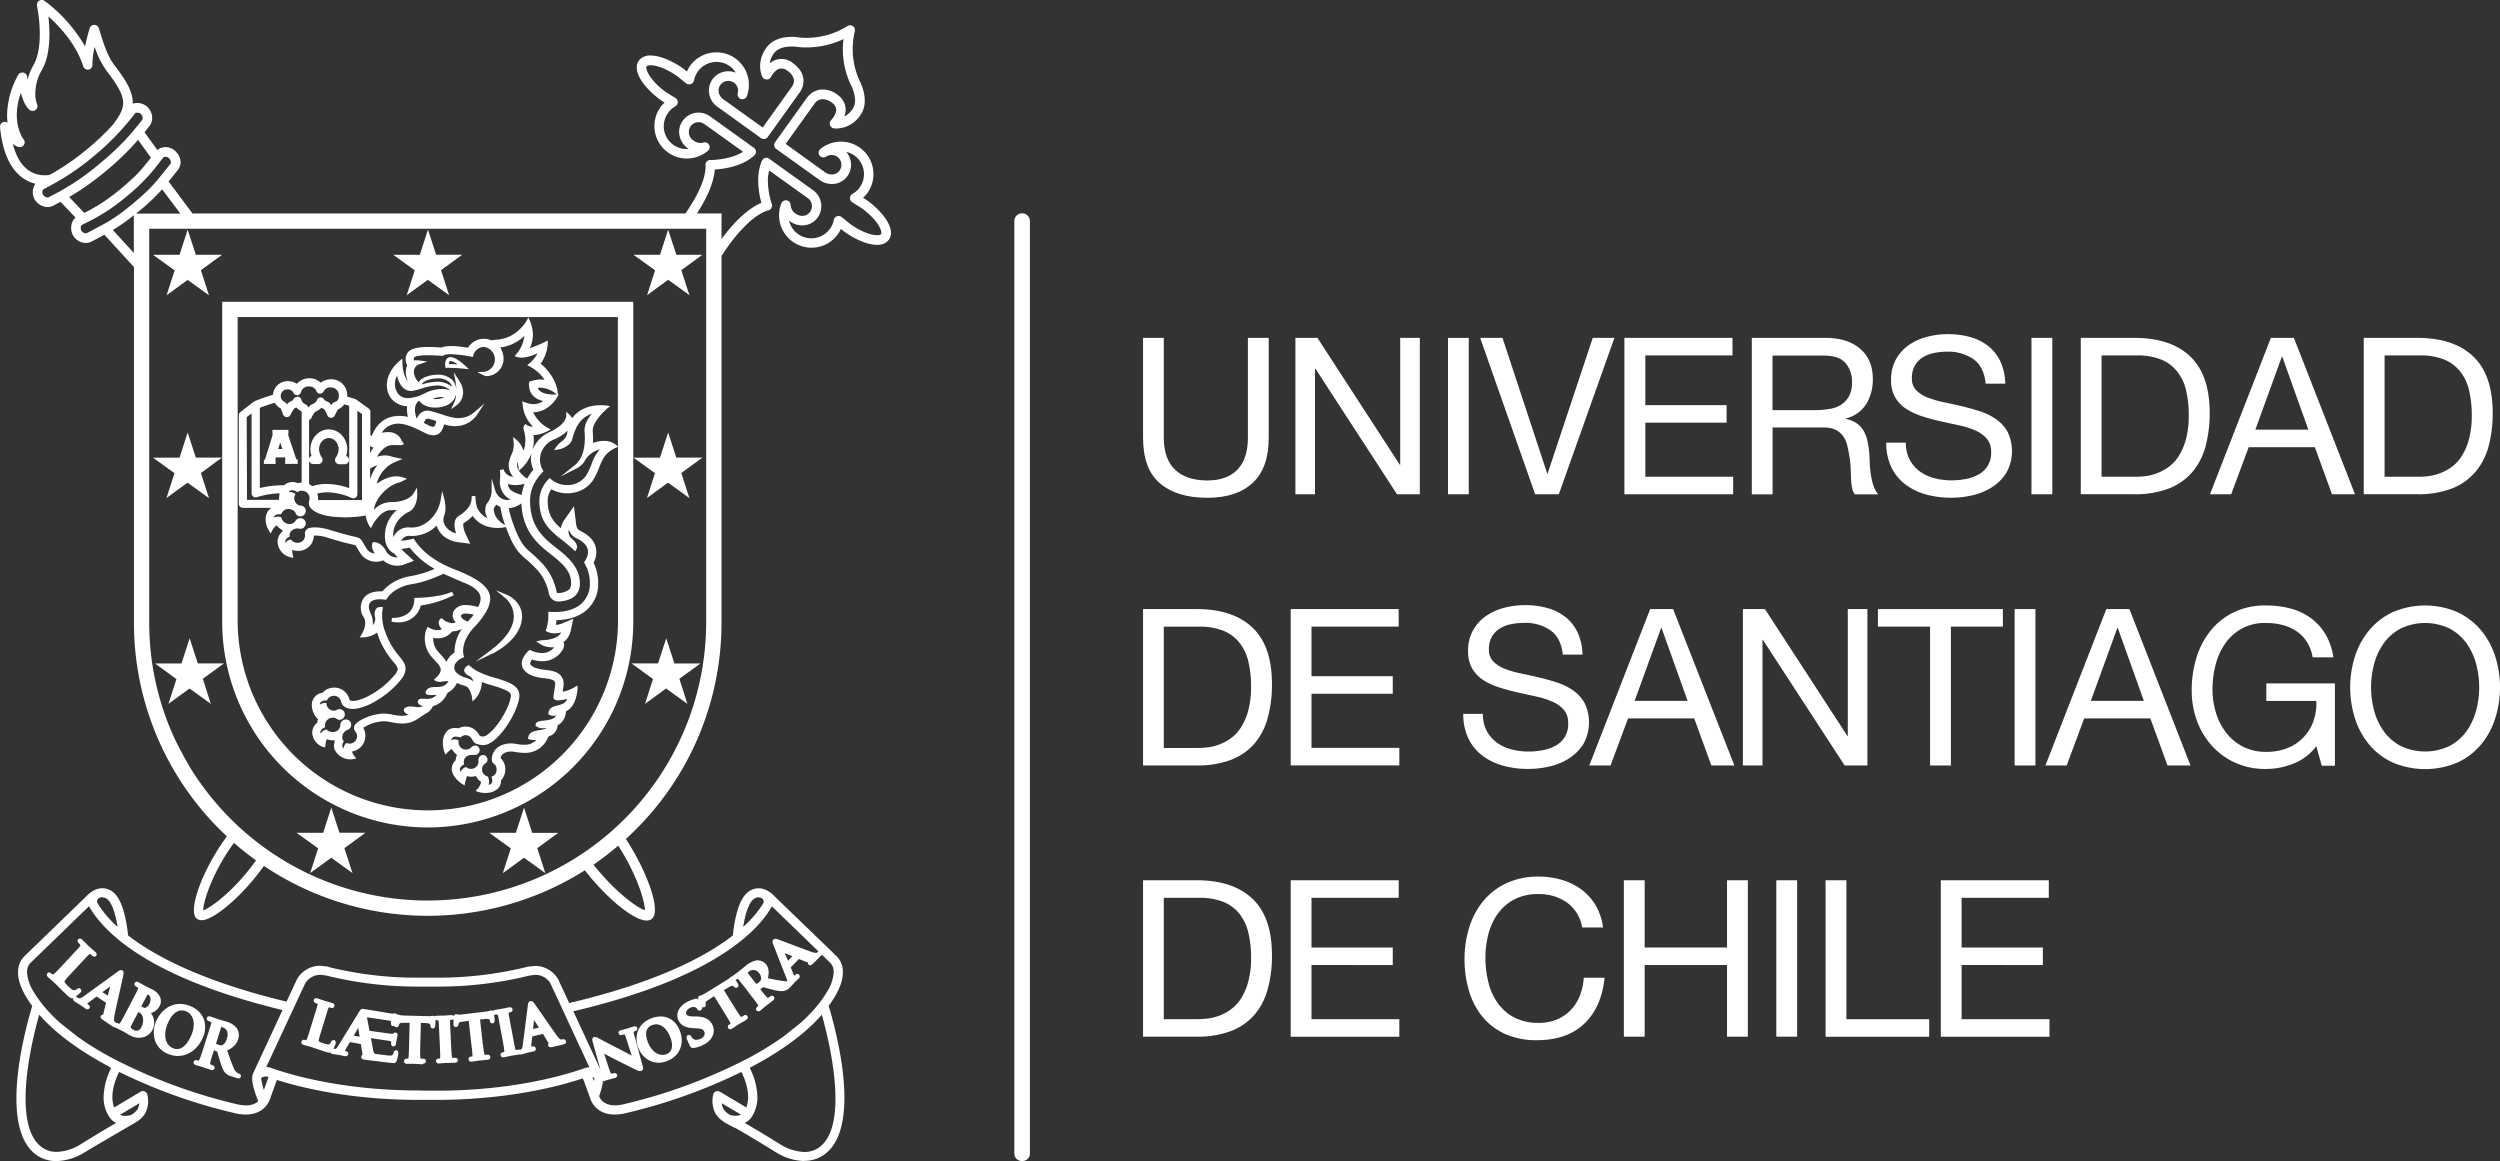 <svg xmlns="http://www.w3.org/2000/svg" viewBox="0 0 1020.38 473.87"><rect x="0" y="0" width="1020.38" height="473.87" fill="#333333" stroke="none"/><defs><style>.cls-1{fill:#fff;}</style></defs><g id="Capa_2" data-name="Capa 2"><g id="logo"><path class="cls-1" d="M511.33,197.05q-6.52,6.12-18.59,6.12-12.35,0-19.27-5.86t-6.93-18.64V137.91H475v40.76q0,8.6,4.56,13t13.14,4.43q8.13,0,12.38-4.43t4.25-13V137.91h8.49v40.76Q517.86,190.93,511.33,197.05Z"/><path class="cls-1" d="M537.71,137.91l33.61,51.76h.18V137.91h8v63.83h-9.3L536.9,150.51h-.18v51.23h-8V137.91Z"/><path class="cls-1" d="M599.48,137.91v63.83H591V137.91Z"/><path class="cls-1" d="M626.57,201.74l-22.44-63.83h9.12l18.24,55.34h.18l18.41-55.34h8.85l-22.7,63.83Z"/><path class="cls-1" d="M707.12,137.91v7.15H671.54v20.29h33.17v7.16H671.54v22.08h35.85v7.15H663V137.91Z"/><path class="cls-1" d="M745,137.91q9.12,0,14.26,4.47t5.14,12.25a19.36,19.36,0,0,1-2.64,10.19,13.6,13.6,0,0,1-8.45,6V171a11.38,11.38,0,0,1,4.52,1.78,10,10,0,0,1,2.77,3,13.78,13.78,0,0,1,1.52,3.89,43.35,43.35,0,0,1,.76,4.47q.18,2.33.27,4.74a38.48,38.48,0,0,0,.44,4.73,28.67,28.67,0,0,0,1,4.43,11,11,0,0,0,2,3.71h-9.47a5.33,5.33,0,0,1-1.21-2.68,27.39,27.39,0,0,1-.4-3.8c-.06-1.4-.12-2.91-.18-4.52a30.85,30.85,0,0,0-.54-4.73c-.24-1.55-.54-3-.89-4.43a10.59,10.59,0,0,0-1.7-3.67,8.51,8.51,0,0,0-3-2.5,11.36,11.36,0,0,0-5-.94H723.48v27.27H715V137.91Zm1.79,29a12.25,12.25,0,0,0,4.69-1.74,9.59,9.59,0,0,0,3.22-3.49,11.75,11.75,0,0,0,1.2-5.67,11.45,11.45,0,0,0-2.68-7.87q-2.68-3-8.67-3h-21.1v22.26h17.7A34.1,34.1,0,0,0,746.82,166.87Z"/><path class="cls-1" d="M805.51,146.62a18.09,18.09,0,0,0-10.87-3.08,25.82,25.82,0,0,0-5.27.54,13.88,13.88,0,0,0-4.6,1.78,9.35,9.35,0,0,0-3.22,3.36,10.3,10.3,0,0,0-1.21,5.23,6.66,6.66,0,0,0,1.74,4.78,12.93,12.93,0,0,0,4.65,3,39.08,39.08,0,0,0,6.57,1.93c2.45.5,4.93,1.06,7.47,1.65s5,1.3,7.46,2.1a24.6,24.6,0,0,1,6.57,3.26,15.54,15.54,0,0,1,4.65,5.19,18.14,18.14,0,0,1-.53,16.58,18.76,18.76,0,0,1-5.86,5.9,25.31,25.31,0,0,1-8,3.31,38.59,38.59,0,0,1-8.81,1,37.52,37.52,0,0,1-10.14-1.34,25,25,0,0,1-8.41-4.07,19.33,19.33,0,0,1-5.72-7,22.44,22.44,0,0,1-2.1-10.06h8a14.47,14.47,0,0,0,1.56,6.93,14.12,14.12,0,0,0,4.11,4.78,17.26,17.26,0,0,0,5.95,2.77,27.08,27.08,0,0,0,7,.9,31.54,31.54,0,0,0,5.77-.54,17.23,17.23,0,0,0,5.23-1.83,9.81,9.81,0,0,0,5.18-9.25,8,8,0,0,0-1.74-5.37,12.73,12.73,0,0,0-4.65-3.35,34,34,0,0,0-6.57-2.1L792.28,172c-2.54-.56-5-1.22-7.47-2a27.39,27.39,0,0,1-6.57-3,13.21,13.21,0,0,1-6.39-12,16.94,16.94,0,0,1,2-8.36A17.28,17.28,0,0,1,779,140.9a23.65,23.65,0,0,1,7.42-3.4,33,33,0,0,1,8.54-1.11,34.3,34.3,0,0,1,9.12,1.16,20.77,20.77,0,0,1,7.38,3.66,17.68,17.68,0,0,1,5,6.31,22.7,22.7,0,0,1,2,9.07h-8Q809.75,149.7,805.51,146.62Z"/><path class="cls-1" d="M837.65,137.91v63.83h-8.5V137.91Z"/><path class="cls-1" d="M871.17,137.91q14.76,0,22.71,7.51t8,22.88a51.7,51.7,0,0,1-1.79,14.26A26.6,26.6,0,0,1,894.51,193a24.14,24.14,0,0,1-9.57,6.49,38.34,38.34,0,0,1-13.77,2.23h-21.9V137.91Zm.72,56.68a35.55,35.55,0,0,0,3.57-.23,19.41,19.41,0,0,0,4.56-1.07,20.37,20.37,0,0,0,4.79-2.46,16.15,16.15,0,0,0,4.24-4.38,24.5,24.5,0,0,0,3.09-6.93,36.6,36.6,0,0,0,1.2-10.05,43,43,0,0,0-1.11-10.24,19.72,19.72,0,0,0-3.67-7.69,16.24,16.24,0,0,0-6.57-4.83,26.21,26.21,0,0,0-9.92-1.65H857.76v49.53Z"/><path class="cls-1" d="M936.26,137.91l24.94,63.83h-9.39l-7-19.22h-27l-7.15,19.22H902l24.86-63.83Zm5.9,37.46L931.52,145.6h-.18l-10.82,29.77Z"/><path class="cls-1" d="M986.68,137.91q14.75,0,22.71,7.51t8,22.88a51.72,51.72,0,0,1-1.78,14.26A26.62,26.62,0,0,1,1010,193a24,24,0,0,1-9.56,6.49,38.37,38.37,0,0,1-13.77,2.23h-21.9V137.91Zm.71,56.68a35.54,35.54,0,0,0,3.58-.23,19.41,19.41,0,0,0,4.56-1.07,20.31,20.31,0,0,0,4.78-2.46,16,16,0,0,0,4.25-4.38,24.22,24.22,0,0,0,3.08-6.93,36.18,36.18,0,0,0,1.21-10.05,42.47,42.47,0,0,0-1.12-10.24,19.56,19.56,0,0,0-3.66-7.69,16.24,16.24,0,0,0-6.57-4.83,26.27,26.27,0,0,0-9.93-1.65h-14.3v49.53Z"/><path class="cls-1" d="M488.45,248.6q14.74,0,22.7,7.51t8,22.88a51.33,51.33,0,0,1-1.79,14.26,26.6,26.6,0,0,1-5.54,10.46,24,24,0,0,1-9.57,6.48,38.27,38.27,0,0,1-13.76,2.24H466.54V248.6Zm.71,56.68a35.72,35.72,0,0,0,3.58-.23A19.41,19.41,0,0,0,497.3,304a21.09,21.09,0,0,0,4.78-2.46,16,16,0,0,0,4.25-4.38,24.47,24.47,0,0,0,3.08-6.93,36.21,36.21,0,0,0,1.21-10.06,42.44,42.44,0,0,0-1.12-10.23,19.72,19.72,0,0,0-3.67-7.69,16,16,0,0,0-6.57-4.83,26.21,26.21,0,0,0-9.92-1.65H475v49.53Z"/><path class="cls-1" d="M570.87,248.6v7.15H535.29V276h33.17v7.15H535.29v22.09h35.85v7.15H526.8V248.6Z"/><path class="cls-1" d="M632.88,257.31A18.11,18.11,0,0,0,622,254.23a26.46,26.46,0,0,0-5.27.53,14.17,14.17,0,0,0-4.61,1.79,9.57,9.57,0,0,0-3.22,3.35,10.47,10.47,0,0,0-1.2,5.24,6.66,6.66,0,0,0,1.74,4.78,12.84,12.84,0,0,0,4.65,3,39.08,39.08,0,0,0,6.57,1.93q3.66.75,7.47,1.65t7.46,2.1a24.6,24.6,0,0,1,6.57,3.26,15.54,15.54,0,0,1,4.65,5.19,18.14,18.14,0,0,1-.53,16.58,18.76,18.76,0,0,1-5.86,5.9,25.41,25.41,0,0,1-8,3.31,38.59,38.59,0,0,1-8.81,1,37.65,37.65,0,0,1-10.15-1.34,25.16,25.16,0,0,1-8.4-4.07,19.33,19.33,0,0,1-5.72-7,22.47,22.47,0,0,1-2.1-10.06h8a14.47,14.47,0,0,0,1.57,6.93,14.12,14.12,0,0,0,4.11,4.78,17.26,17.26,0,0,0,5.95,2.77,27.08,27.08,0,0,0,7,.9,31.54,31.54,0,0,0,5.77-.54,17.23,17.23,0,0,0,5.23-1.83,9.82,9.82,0,0,0,5.18-9.26,8,8,0,0,0-1.74-5.36,12.73,12.73,0,0,0-4.65-3.35,33.34,33.34,0,0,0-6.57-2.1l-7.47-1.66c-2.53-.56-5-1.22-7.46-2a27,27,0,0,1-6.57-2.95,14.23,14.23,0,0,1-4.65-4.74,14,14,0,0,1-1.74-7.29,16.94,16.94,0,0,1,2-8.36,17.28,17.28,0,0,1,5.23-5.81,23.65,23.65,0,0,1,7.42-3.4,33,33,0,0,1,8.54-1.11,33.89,33.89,0,0,1,9.12,1.16,20.77,20.77,0,0,1,7.38,3.66,17.68,17.68,0,0,1,5,6.31,22.5,22.5,0,0,1,2,9.07h-8Q637.12,260.4,632.88,257.31Z"/><path class="cls-1" d="M682.89,248.6l25,63.83h-9.39l-7-19.22h-27l-7.15,19.22h-8.68l24.86-63.83Zm5.91,37.46-10.64-29.78H678l-10.82,29.78Z"/><path class="cls-1" d="M720.35,248.6,754,300.36h.18V248.6h8v63.83H752.9L719.55,261.2h-.18v51.23h-8V248.6Z"/><path class="cls-1" d="M766.48,255.75V248.6h51v7.15H796.26v56.68h-8.5V255.75Z"/><path class="cls-1" d="M830.76,248.6v63.83h-8.49V248.6Z"/><path class="cls-1" d="M869.12,248.6l24.94,63.83h-9.39l-7-19.22h-27l-7.15,19.22h-8.67l24.85-63.83Zm5.9,37.46-10.64-29.78h-.18l-10.82,29.78Z"/><path class="cls-1" d="M936.08,311.67a30.22,30.22,0,0,1-11.18,2.19,29.74,29.74,0,0,1-12.78-2.64,28.73,28.73,0,0,1-9.57-7.11,31,31,0,0,1-6-10.28,35.88,35.88,0,0,1-2-12.07,45.26,45.26,0,0,1,1.92-13.27,32.73,32.73,0,0,1,5.72-11,27.77,27.77,0,0,1,9.48-7.56,29.47,29.47,0,0,1,13.27-2.81,38.67,38.67,0,0,1,9.79,1.2,24.93,24.93,0,0,1,8.23,3.8,22.67,22.67,0,0,1,6.08,6.57,25.94,25.94,0,0,1,3.35,9.61h-8.49a16.82,16.82,0,0,0-2.33-6.3,14.83,14.83,0,0,0-4.2-4.33,18.24,18.24,0,0,0-5.68-2.55,25.79,25.79,0,0,0-6.75-.85,19.41,19.41,0,0,0-16.76,8.45,26.74,26.74,0,0,0-3.89,8.67,40.12,40.12,0,0,0-1.25,10,32.31,32.31,0,0,0,1.43,9.61,24.9,24.9,0,0,0,4.2,8.13,20.58,20.58,0,0,0,6.84,5.64,20.28,20.28,0,0,0,9.43,2.1,22.79,22.79,0,0,0,8.85-1.61,18.2,18.2,0,0,0,10.46-11,21.79,21.79,0,0,0,1.17-8.18H925v-7.16h28v33.62h-5.37l-2.23-8A21.28,21.28,0,0,1,936.08,311.67Z"/><path class="cls-1" d="M961.16,268a31.68,31.68,0,0,1,5.76-10.68,28.1,28.1,0,0,1,9.57-7.42,33.41,33.41,0,0,1,26.64,0,28.29,28.29,0,0,1,9.57,7.42,31.68,31.68,0,0,1,5.76,10.68,42,42,0,0,1,0,25.12,31.64,31.64,0,0,1-5.76,10.69,27.67,27.67,0,0,1-9.57,7.37,33.86,33.86,0,0,1-26.64,0,27.49,27.49,0,0,1-9.57-7.37,31.64,31.64,0,0,1-5.76-10.69,41.83,41.83,0,0,1,0-25.12ZM969,290a25.69,25.69,0,0,0,3.93,8.45,20,20,0,0,0,6.89,6,23.11,23.11,0,0,0,20,0,20.11,20.11,0,0,0,6.89-6,26.1,26.1,0,0,0,3.93-8.45,36.88,36.88,0,0,0,0-19,26.2,26.2,0,0,0-3.93-8.45,20.18,20.18,0,0,0-6.89-6,23.11,23.11,0,0,0-20,0,20.09,20.09,0,0,0-6.89,6A25.78,25.78,0,0,0,969,271a36.88,36.88,0,0,0,0,19Z"/><path class="cls-1" d="M488.45,359.28q14.74,0,22.7,7.51t8,22.89a51.33,51.33,0,0,1-1.79,14.26,26.67,26.67,0,0,1-5.54,10.46,24,24,0,0,1-9.57,6.48,38.27,38.27,0,0,1-13.76,2.24H466.54V359.28Zm.71,56.69a35.72,35.72,0,0,0,3.58-.23,19.92,19.92,0,0,0,4.56-1.07,21.09,21.09,0,0,0,4.78-2.46,16,16,0,0,0,4.25-4.38,24.47,24.47,0,0,0,3.08-6.93,36.21,36.21,0,0,0,1.21-10.06,42.44,42.44,0,0,0-1.12-10.23,19.77,19.77,0,0,0-3.66-7.69,16,16,0,0,0-6.58-4.83,26.21,26.21,0,0,0-9.92-1.65H475V416Z"/><path class="cls-1" d="M570.88,359.28v7.16H535.29v20.29h33.17v7.15H535.29V416h35.85v7.15H526.8V359.28Z"/><path class="cls-1" d="M639.49,368.31a19.77,19.77,0,0,0-11.58-3.39,20.78,20.78,0,0,0-9.79,2.14,19.28,19.28,0,0,0-6.7,5.77,24.73,24.73,0,0,0-3.89,8.27,36.75,36.75,0,0,0-1.25,9.65,41.12,41.12,0,0,0,1.25,10.33,24.52,24.52,0,0,0,3.89,8.49,19.18,19.18,0,0,0,6.75,5.77,21,21,0,0,0,9.83,2.15,19.06,19.06,0,0,0,7.47-1.39,16.87,16.87,0,0,0,5.63-3.84,17.6,17.6,0,0,0,3.71-5.86,24.19,24.19,0,0,0,1.61-7.33h8.49q-1.24,12.06-8.31,18.77t-19.31,6.71a30.79,30.79,0,0,1-13-2.55,25.47,25.47,0,0,1-9.2-7,30,30,0,0,1-5.5-10.55,45,45,0,0,1-1.84-13.05,42.67,42.67,0,0,1,2-13.1,31.44,31.44,0,0,1,5.77-10.68,26.9,26.9,0,0,1,9.47-7.2,30.57,30.57,0,0,1,13-2.64,32.62,32.62,0,0,1,9.48,1.35,25.42,25.42,0,0,1,8,3.93,22.22,22.22,0,0,1,5.81,6.48,23.79,23.79,0,0,1,3,9h-8.5A15.8,15.8,0,0,0,639.49,368.31Z"/><path class="cls-1" d="M671.27,359.28v27.45h33.62V359.28h8.49v63.84h-8.49V393.88H671.27v29.24h-8.49V359.28Z"/><path class="cls-1" d="M733.5,359.28v63.84H725V359.28Z"/><path class="cls-1" d="M753.61,359.28V416H787.4v7.15H745.12V359.28Z"/><path class="cls-1" d="M836.22,359.28v7.16H800.64v20.29H833.8v7.15H800.64V416h35.85v7.15H792.14V359.28Z"/><path class="cls-1" d="M417.18,473.87a3.06,3.06,0,0,1-3.18-2.94V90a3.19,3.19,0,0,1,6.36,0v381A3.06,3.06,0,0,1,417.18,473.87Z"/><path class="cls-1" d="M5.22,58.74c1.34,5.13,3.5,8.76,6.46,10.8a11.6,11.6,0,0,0,6.68,2,12.09,12.09,0,0,0,1.89-.15A97.75,97.75,0,0,0,35.72,60.75,101.55,101.55,0,0,0,46,51c2.69-3.53,4.27-6.16,4.27-9,0-3.07-1.84-6.66-6.55-12.82a34.66,34.66,0,0,1-5.08-10.06,32.16,32.16,0,0,0-.9,6.4,3.48,3.48,0,0,0,0,.61,1.83,1.83,0,0,1,0,.35,2,2,0,0,1-1.49,1.91,2.52,2.52,0,0,1-.48.05A1.92,1.92,0,0,1,34,27.12C31.09,18,24.34,10.79,19.74,6.69a63.71,63.71,0,0,1,.43,7.18c0,6.09-1,11-3,14.55a19.67,19.67,0,0,0-2.76,9.68,12.17,12.17,0,0,0,.73,4.47,1.82,1.82,0,0,1,.17.78,2,2,0,0,1-3.13,1.57c-1.44-1.06-2.67-3.39-3.67-7a27.17,27.17,0,0,0-1.66,8.94c0,6.46,2.76,10,2.79,10a1.94,1.94,0,0,1,.07,2.32A2,2,0,0,1,7.51,60a7,7,0,0,1-2.29-1.26M56,46l-.22,0a.94.94,0,0,0-.64.28c-2.24,2.85-4.21,5.2-6.22,7.4A105.93,105.93,0,0,1,38.15,63.83,102.28,102.28,0,0,1,21.71,75.12c-1.3.71-2.58,1.4-3.91,2.09a1,1,0,0,0-.42.59,2.28,2.28,0,0,0,.15,1.64A2.55,2.55,0,0,0,19,80.53a1.21,1.21,0,0,0,.86,0l3-1.6,1.29-.68c2.23-1.25,4.26-2.47,6.2-3.72l.2-.13.63-.43c.38-.24.73-.47,1.07-.71s.82-.57,1.23-.87l.8-.56.93-.69.14-.1.56-.42.6-.45.24-.19c1.28-1,2.59-2,4-3.23,2.87-2.37,5.35-4.59,7.58-6.78l.18-.18c.48-.48,1-1,1.41-1.43l.13-.14.17-.16c.5-.53,1-1,1.45-1.55l.17-.19c1-1.05,1.93-2.15,3.06-3.5l.17-.2.91-1.13,2.14-2.65A1.21,1.21,0,0,0,58.2,48a2.58,2.58,0,0,0-.8-1.6A2.34,2.34,0,0,0,56,46M28.23,80.41l1.17,1.23,5,5.27.78-.41,1.6-.84.44-.24.44-.25.14-.07,1-.59.57-.33.15-.08.72-.44.12-.08.74-.46.14-.09.75-.49.1-.06.81-.55.12-.09.55-.37.45-.33.78-.57L46,79.7l.18-.14.44-.34.31-.24.4-.32.41-.32.76-.62.77-.64.7-.58.55-.47.41-.35.15-.13.45-.39.49-.43.55-.48.6-.56a2.8,2.8,0,0,0,.3-.27l.67-.63.09-.08.09-.09L55,72l.19-.18.62-.63,0,0,.68-.72.77-.84c.2-.21.39-.42.59-.65L58,68.8c.36-.4.7-.8,1-1.21l.44-.51c.1-.14.23-.3.36-.46l.81-1,.46-.59.53-.67-1.91-2.65-2.34-3.25-1-1.37a110.65,110.65,0,0,1-13.2,12.77A106.55,106.55,0,0,1,28.23,80.41M66.73,64.2l-1.18,1.48A76.65,76.65,0,0,1,51.68,80.16a76.61,76.61,0,0,1-16.8,10.9l-.16.09-1.31.67c-.51.27-.63,1.51-.21,2.32a2.37,2.37,0,0,0,1.31,1,1.37,1.37,0,0,0,.94,0l1.42-.73,3.88-2.09L43.22,91a69.1,69.1,0,0,0,7.86-5.33c1-.8,2-1.62,3.1-2.49l.13-.1c1-.85,2-1.74,3-2.6A65.59,65.59,0,0,0,64,73.78l1.77-2.17,3.77-4.68a1.1,1.1,0,0,0,.23-.71,2.78,2.78,0,0,0-1-1.82,1.79,1.79,0,0,0-1.2-.41h-.12a1.42,1.42,0,0,0-.71.21M284.49,87.13h10V97.55c3.37-4.58,9.6-12,16.28-14.76a35,35,0,0,1-1.3-9.06A19.8,19.8,0,0,1,311,65.57a1.95,1.95,0,0,1,2.94-.78l18,12.9a8,8,0,0,1,1.81,11.07A7.73,7.73,0,0,1,327.43,92a8.62,8.62,0,0,1-4.61-1.38,7.38,7.38,0,0,1-.76-.56,9.35,9.35,0,0,0,16.71,3.29,9.1,9.1,0,0,0,1.55-3.63,1.94,1.94,0,0,1,1.27-1.45,2,2,0,0,1,1.94.33l3.37,2.74c5.35,3.84,9.82,4.94,11.84,4.6a1.33,1.33,0,0,0,.87-.39c.69-1-1.23-5.78-8.11-10.71l-3.62-2.28a2,2,0,0,1-.95-1.72,2,2,0,0,1,.95-1.67,9,9,0,0,0,3-2.66,9.34,9.34,0,0,0-2.15-13.05A8.79,8.79,0,0,0,345.4,62a8,8,0,0,1,.5,9.86,7.75,7.75,0,0,1-6.35,3.24,8.86,8.86,0,0,1-4.76-1.44l-18-12.88a2,2,0,0,1-.78-1.25,1.92,1.92,0,0,1,.34-1.48l13.13-18.32a8.32,8.32,0,0,1,5.09-3.11,9.59,9.59,0,0,1,7.17,2,7.57,7.57,0,0,1,3.37,5.39,6.3,6.3,0,0,1,.05.75,7.71,7.71,0,0,1-.56,2.79,9.32,9.32,0,0,0,3.22-2.81A6.26,6.26,0,0,0,349,41a15.06,15.06,0,0,0-1.76-6.43A34,34,0,0,1,344,19.94a30.61,30.61,0,0,1,.3-4,35.5,35.5,0,0,1-15.25,3.42,24.64,24.64,0,0,1-3.31-.19h-.08a16,16,0,0,0-2.53-.19c-2.43,0-5.68.51-7.34,2.91a9.63,9.63,0,0,0-1.64,4,7.23,7.23,0,0,1,9.4-.18c2.51,1.81,4,3.91,4.33,6.26a7.82,7.82,0,0,1-1.43,5.67L313.35,55.93a2,2,0,0,1-1.26.79,2,2,0,0,1-1.47-.34l-18.06-13a8,8,0,0,1-1.77-11A7.94,7.94,0,0,1,296,29.18a8,8,0,0,1,4.32.51A9,9,0,0,0,297.85,27a9.36,9.36,0,0,0-13,2.15,9.42,9.42,0,0,0-1.59,3.67A2,2,0,0,1,282,34.3,2.06,2.06,0,0,1,280,34l-3.35-2.72c-4.78-3.43-8.88-4.65-11.1-4.65-1,0-1.47.22-1.62.43-.69,1,1.23,5.79,8.11,10.71L275.69,40a2,2,0,0,1,.95,1.72,2,2,0,0,1-1,1.69,8.88,8.88,0,0,0-2.95,2.67,9.29,9.29,0,0,0,8.4,14.71,6.72,6.72,0,0,1-.69-.5,8.36,8.36,0,0,1-3.21-6.48,7.68,7.68,0,0,1,1.47-4.52,7.93,7.93,0,0,1,11.07-1.84l3,2.13,15,10.77a2,2,0,0,1,.81,1.47v.12a2,2,0,0,1-.62,1.44c-4.89,4.57-12.48,5.59-16.17,5.8-.42,6-4,12.87-7.32,18m-228.92,0h18.1l-6-8-1.43-1.91a82.5,82.5,0,0,1-9.54,9l-1.12.92m-9.44,6.71,8.54,9.33V87.85a74.55,74.55,0,0,1-8.54,6M183.34,120.5l-1.91-1.38-6.8-4.91L166,120.49l.73-2.26c.4-1.22,2-6.23,2.56-7.88l-6.84-4.95L160.5,104h10.85l3.31-10.26.75,2.23c.4,1.23,2.06,6.35,2.6,8h10.68l-1.94,1.39L180,110.28l2.59,8ZM68,120.5l3.28-10.15L62.45,104H73.28c.54-1.68,2.2-6.79,2.59-8l.72-2.26L77.33,96c.41,1.24,2.07,6.35,2.61,8H90.62l-1.93,1.39L82,110.28l2.58,8,.73,2.25-8.7-6.29c-1.41,1-5.68,4.12-6.71,4.88Zm213.42,0-1.91-1.39c-1-.76-5.36-3.89-6.78-4.91-1.41,1-5.67,4.11-6.71,4.88l-1.9,1.41.71-2.26c.39-1.22,2-6.24,2.55-7.89l-6.85-4.95L258.54,104h10.84c.55-1.68,2.2-6.79,2.59-8l.73-2.25.74,2.24c.41,1.24,2.07,6.35,2.61,8h10.62l-1.89,1.39-6.7,4.88c.53,1.67,2.17,6.75,2.57,8Zm-98.2,28.09c1.24,0,2.49.06,3.53.13a6.39,6.39,0,0,0-2.81-1.38c-.27,0-.37.08-.43.16a1.9,1.9,0,0,0-.29,1.09m8.15,2.09-2.3-.23s-3.21-.32-6.13-.32h-1.11l-.1-.67a4.13,4.13,0,0,1,.6-3,2,2,0,0,1,1.56-.71c2.14,0,5.42,3,5.78,3.32Zm-14.76,12.13.53.07.52,0H178a7,7,0,0,0,3.34-.78,10.44,10.44,0,0,0-4.73.67m-55.23-.89h.13a1.59,1.59,0,0,1,1.46,1.21,2.78,2.78,0,0,0,1.71,1.92,2.65,2.65,0,0,1,1.19,1.29,4.06,4.06,0,0,1,1.63-1.35c1.15-.53,1.59-.91,1.83-1.64a1.66,1.66,0,0,1,1.44-1.1h.12a1.6,1.6,0,0,1,1.44.88c.16.32.36.43,1.23.82l.28.1a3.3,3.3,0,0,1,1.36,1.36,2.88,2.88,0,0,1,1.52-1.35A1.39,1.39,0,0,0,137,164l.11-.06c.07,0,.15-.09.22-.15l.1-.07.17-.18h0l.05-.06.11-.13.09-.13.15-.23,0-.07a2,2,0,0,0,.14-.33,3.29,3.29,0,0,0,.15-.48l0-.22a1.11,1.11,0,0,0,0-.17,2.38,2.38,0,0,0,0-.46,3.18,3.18,0,0,0-3.2-3.14,3,3,0,0,0-2.94,1.54,1.67,1.67,0,0,1-1.52,1,1.58,1.58,0,0,1-1.5-1.08,3.06,3.06,0,0,0-3.08-1.85,3.14,3.14,0,0,0-3.21,2.36,1.66,1.66,0,0,1-1.44,1.2h-.1a1.69,1.69,0,0,1-1.55-1,2.5,2.5,0,0,0-2.49-1.35,2.67,2.67,0,0,0-2.68,2.66,2.58,2.58,0,0,0,0,.39,1.65,1.65,0,0,0,.07.32,1.89,1.89,0,0,0,.06.18l0,.05a.31.31,0,0,0,0,.08l.19.33a.85.85,0,0,0,.09.14l.11.15.36.37.17.14.14.09.32.17a2.49,2.49,0,0,1,1.07,1.07,2.82,2.82,0,0,1,1.16-1.08l.1-.06c1-.44,1.12-.56,1.25-.88a1.65,1.65,0,0,1,1.51-1M173,172.68l.08,0,1.29.63.68.35a4.62,4.62,0,0,0,1.8.55.73.73,0,0,0,.31-.06A3.41,3.41,0,0,0,178,172v-.19c-1-.32-2.05-.63-3.09-.88a1.2,1.2,0,0,0-.91.07,3.42,3.42,0,0,0-1,1.68m-59.46,10.57h1.73l-.9-2.64Zm8,6.07h-5.15v-1.73l.18,0-.09-.28-.11-.33c0-.1-.06-.2-.08-.3h-3.7c-.06.2-.12.37-.16.52s-.06.22-.09.34h.15l0,1.81H107.7v-1.66l.54-.12v0l0-.1s0-.18.11-.39l0-.13c.11-.37.25-.79.39-1.31s.26-.75.38-1.14l.42-1.33c.13-.41.26-.82.38-1.23l.31-1c.1-.33.2-.66.31-1s.21-.67.3-1l.22-.72c.11-.37.21-.7.3-1l-.18,0,0-1.76h6.55v1.76h-.18c.07.21.13.41.2.64s.17.5.25.79.16.49.25.76.26.81.41,1.26c.25.76.51,1.52.78,2.31l.91,2.73c.19.58.37,1.11.54,1.57,0,.09,0,.16.07.21h.5Zm-36.23,14-1.93-1.39L76.58,197c-1.41,1-5.68,4.11-6.71,4.88l-1.93,1.41.74-2.27c.39-1.22,2-6.24,2.55-7.9l-6.86-4.94-1.91-1.39H73.28l2.59-8,.72-2.27.74,2.26c.41,1.24,2.07,6.37,2.61,8h10.7l-2,1.4L82,193.09c.54,1.67,2.18,6.75,2.58,8Zm196.09,0-1.92-1.41L272.68,197c-1.41,1-5.67,4.11-6.71,4.88l-1.9,1.39.71-2.25c.39-1.22,2-6.24,2.55-7.9l-6.85-4.94-1.91-1.39h10.81c.55-1.68,2.2-6.79,2.59-8l.73-2.25.74,2.24c.41,1.24,2.07,6.36,2.61,8h10.63l-1.9,1.39-6.7,4.88c.53,1.67,2.17,6.75,2.57,8Zm-151.64.78h18V169l-1.29-.94-.61-.43v34.1a1.65,1.65,0,0,1-2.33,1.52,24.62,24.62,0,0,0-9.89-2.3,17,17,0,0,0-4.16.5,6.08,6.08,0,0,1,.34,2,5.34,5.34,0,0,1,0,.69M162.51,254a15.44,15.44,0,0,1-2.71-.25l.18-1.53h.28c2,0,8.65-.54,8.82-7.45l0-.74h.74c.1,0,9.7-.14,14.66-2.51l.7,1.37a41.76,41.76,0,0,1-13.43,4.23,9.11,9.11,0,0,1-9.26,6.88M194.16,270l6.12-4.6c6.16-4.63,9.33-9.24,9.43-13.69a10.22,10.22,0,0,0-3.35-7.53l-4-3.28,4.79,2c.06,0,6.4,2.72,5.9,9.45-.67,8.92-11.51,14.17-12,14.39ZM68.75,287.3l.72-2.23c.39-1.23,2-6.23,2.55-7.89l-6.85-5-1.89-1.39h10.8c.54-1.67,2.2-6.79,2.59-8l.73-2.27.74,2.26c.41,1.24,2.06,6.36,2.6,8H91.41l-1.92,1.39-6.71,4.89c.53,1.66,2.17,6.75,2.57,8l.71,2.22-1.89-1.36c-1-.74-5.38-3.88-6.81-4.91l-6.71,4.9Zm194.51,0,.72-2.25c.39-1.23,2-6.23,2.56-7.89l-6.86-5-1.92-1.39h10.83c.54-1.67,2.19-6.79,2.6-8l.74-2.25.72,2.26,2.6,8h10.64l-1.9,1.39-6.71,4.89c.54,1.66,2.18,6.75,2.57,8l.71,2.22-1.89-1.36L271.88,281l-6.71,4.9ZM178.41,155.79a9.9,9.9,0,0,1,6.12,2.05,4,4,0,0,0-1-1.73,6.68,6.68,0,0,0-4.89-1.67,12.48,12.48,0,0,0-2.89.35c-2.34.55-3.34,1.42-3.55,2.15a22.63,22.63,0,0,1,6.19-1.15m41.16,2.52a2.16,2.16,0,0,0,.51.95c1.46,1.6,4.58,1.77,5.86,1.77h.64l.68-.05-1-.76a10.69,10.69,0,0,0-5.62-2,6.38,6.38,0,0,0-1.08.09m-57.49-5a7.3,7.3,0,0,0-.76,4.65c.66,3,2.44,4.53,5.28,4.53a15.43,15.43,0,0,0,6.59-1.87,16.28,16.28,0,0,1,7.17-1.86,10.89,10.89,0,0,1,3.55.57,8.41,8.41,0,0,0-5.5-2,22.65,22.65,0,0,0-6.19,1.22c-1.06.31-2.17.64-3.25.87a5.6,5.6,0,0,1-1.2.14c-3.66,0-5.12-3.79-5.69-6.28m-11,28.76v2.9a15.79,15.79,0,0,1,1.34-2.22c-.46-.22-.91-.44-1.34-.68m0,9.19v4.43a17.62,17.62,0,0,1,3-5.83,22.3,22.3,0,0,0-3,1.4m-45-24.76v32.72a41.45,41.45,0,0,1,9.37-1.13h.52a5.24,5.24,0,0,1,5.61-.86,6.84,6.84,0,0,1,1.57-.23V168.11l-.16-.27a6.59,6.59,0,0,1-2-1.54c-.3.17-.6.31-.89.45a21.26,21.26,0,0,0-1.55,2.62l-.17.25a1.58,1.58,0,0,1-1.28.62,1.71,1.71,0,0,1-1.57-1.15,18.59,18.59,0,0,0-.95-2.39,6,6,0,0,1-2.38-2.31l-.58.16c-1.88.56-3.75,1.21-5.57,1.92m27.27,31.07a27.48,27.48,0,0,1,9.23,1.7V165.62l-.33-.1-1.49-.45-.18-.06a5.47,5.47,0,0,1-2.54,2.06,18.06,18.06,0,0,0-1.23,2.28l-.09.19a1.42,1.42,0,0,1-.34.51,1.64,1.64,0,0,1-1.43.46,1.68,1.68,0,0,1-1.3-1.1,15.23,15.23,0,0,0-1.32-2.44h0l-.17-.07c-.29-.14-.61-.28-.94-.46a7.72,7.72,0,0,1-2.36,1.57l-.13.06a8.38,8.38,0,0,0-1.52,2.45,2.06,2.06,0,0,1-1,.93v15.89a1.78,1.78,0,0,1,1-1.3,7.85,7.85,0,0,1-.46-2.61c0-4.5,3.37-8.17,7.52-8.17s7.53,3.67,7.53,8.17a7.86,7.86,0,0,1-.47,2.63,1.76,1.76,0,0,1-.59,3.42h-2.17a1.76,1.76,0,0,1-1.55-.92,1.73,1.73,0,0,1,.09-1.82,6.11,6.11,0,0,0,1.17-3.31c0-2.56-1.8-4.65-4-4.65s-4,2.09-4,4.65a6.22,6.22,0,0,0,1.14,3.29,1.75,1.75,0,0,1,.08,1.78,1.77,1.77,0,0,1-1.55.91h-2a1.75,1.75,0,0,1-1.73-1.45v9.63l0,0a5.93,5.93,0,0,1,1.29.84,17.92,17.92,0,0,1,5.86-.9m74,0c.07,1.63,1.13,2.84,3.15,3.61a24.27,24.27,0,0,0,2.5.87,17.39,17.39,0,0,1,1.17-4.56,14.62,14.62,0,0,1-3.78.54,9.88,9.88,0,0,1-3-.46m-106.53,6.49H113.9a11.09,11.09,0,0,1,.26-2.67,34.76,34.76,0,0,0-9.28,1.56,1.65,1.65,0,0,1-2.19-1.56v-32.6l-2,1.51Zm100.82,3.28a2.72,2.72,0,0,0-.11.75c.23,3.69,3.74,5.74,3.78,5.76l.84.47c-.17-.46-.32-.94-.49-1.44a40.23,40.23,0,0,1-1.46-6l-.43-.17a8.24,8.24,0,0,1-1.25-.72,14.73,14.73,0,0,1-.82,1.26.32.32,0,0,0-.06.08M170.2,199l.11,2.6c0,.23.19,5.6-3.54,7.36-2.68,1.25-6.86,4.86-6.19,10.35a6.49,6.49,0,0,1,6.87-4l.66,0h0c5.52,0,10.69-5,11.77-11.38l.6-3.52.91,3.45c0,.16,1.05,4.08-.15,6.74a4.54,4.54,0,0,0,.42,3.9,6.84,6.84,0,0,0,4.49,3.16c-.64-1.93-1.39-5.44,1-7,3.24-2.1,5.39-4.23,5.37-7.79,0-.26,0-.41,0-.41l1.54,0c0,.14,0,.28,0,.42a16.88,16.88,0,0,0,.61,4.17,9.29,9.29,0,0,0,4.3,4.54,6.73,6.73,0,0,1-.59-5.42,2.86,2.86,0,0,1,.47-.81,8.21,8.21,0,0,0,1.81-4.83v-5.26l1.51,5c0,.15,1.2,3.81,5,3.81a6.75,6.75,0,0,0,1.24-.12,8.13,8.13,0,0,1-4.34-8.25,14.08,14.08,0,0,0-.07-3.82l1.49-.36a4.52,4.52,0,0,0,4,3.08,7.08,7.08,0,0,1-1.55-6.85c.29-.94.6-1.67.86-2.31a8.89,8.89,0,0,0,.8-5.25l-.17-1.86,1.43,1.2a9.81,9.81,0,0,1,2.82,4.49,13.29,13.29,0,0,0,.17-8.3,2.27,2.27,0,0,1,.17-2.17l.44-.5.56.37a4.14,4.14,0,0,0,2.53.71,14.28,14.28,0,0,1-4.25-9.13l-.1-1.22,1.15.44c2.83,1.09,5.34.9,7.44-.57a7.73,7.73,0,0,1-4.22-2.13,6.65,6.65,0,0,1-1.62-5.19l0-.48.45-.18a13,13,0,0,1,4.28-.79,9.4,9.4,0,0,1,1.63.15,17,17,0,0,0-6.12-5.47l-1-.53.89-.74a13.31,13.31,0,0,0,3.32-4.07c-3.61,1.57-6.39,2.08-8.26,1.51l-1.09-.34.71-.88a13.83,13.83,0,0,0,3.26-7.44,14.77,14.77,0,0,1-3.7,2.74,16.61,16.61,0,0,1-6.15,2,8.43,8.43,0,0,1,1.34,5,7.11,7.11,0,0,1-6.65,6.69,3.25,3.25,0,0,1-1.47-.32l-2.57-1.31,2.89-.14a5.12,5.12,0,0,0-.26-10.14h-.08a4.62,4.62,0,0,0-4.18,3.44l-.2.67-.68-.14a49.57,49.57,0,0,0-8.3-1c-2,0-2.7.31-3,.5l-.23.18-.29,0s-2.81-.26-5.66-.26c-4.95,0-5.64.75-5.7.84a1.42,1.42,0,0,0-.16,1.29,10.28,10.28,0,0,1,2.23,0l3.21.45-3.07,1.05a3.19,3.19,0,0,0-2.38,3.61,7,7,0,0,0,1.92,3.82c.47-.95,1.66-2,4.47-2.72a14,14,0,0,1,3.25-.39,8.2,8.2,0,0,1,6,2.14,6.16,6.16,0,0,1,1.62,4.69l0,.83a21.1,21.1,0,0,0-.27-4.76l-.75-3.89,2.16,3.32c4.18,6.46-.85,10.05-.9,10.09L184.05,167l1.31-2.65a9.52,9.52,0,0,0,.8-2.89l-.12-.12c-1,3.65-5,5-8.09,5h-.49c-.24,0-.47,0-.71,0l-.59-.07-.39-.06a9.08,9.08,0,0,1-3-1.09,6.26,6.26,0,0,1-1.32-1.11h0l-.19-.24a2.93,2.93,0,0,1-.18-.26,3.8,3.8,0,0,0-1.37,1.76c-.58,1.43-.44,3.35.39,5.63.71-1.65,2.07-3.29,4.31-3.29a5.38,5.38,0,0,1,1.24.15c1.71.41,3.31.93,4.87,1.43a35.69,35.69,0,0,0,4.71,1.33l.17,0,.8.12.35,0h.08l.26,0h.47a9.74,9.74,0,0,0,6.23-2.4l4.09-3.51-2.94,4.52a10.84,10.84,0,0,1-9.05,4.7,14.57,14.57,0,0,1-4.47-.76c-.34,1.94-1.51,4.47-4.37,4.47a7.46,7.46,0,0,1-3.3-.91l-.67-.33-2.17-1.07-.32-.14c-2.62-1.24-5.37-2.3-7.93-2.3a7.85,7.85,0,0,0-6.67,3.73,12.16,12.16,0,0,1,2.47-.26,5.93,5.93,0,0,1,4.63,1.75,6.05,6.05,0,0,1,.82,1.24.41.41,0,0,1,.07.11l0,.09c.15.25.33.56.57.94l.52.82-.91.32a4.65,4.65,0,0,1-1.45,0c-.47,0-1,0-1.6,0a8.25,8.25,0,0,0-2.15.2,7.15,7.15,0,0,0-2.63,1.63l-.45.46a11.67,11.67,0,0,0-1.75,2.5,10.22,10.22,0,0,1,3.24-.56,7.59,7.59,0,0,1,2.4.38,21,21,0,0,0,2.15.55l2.58.51-2.45,1a13.11,13.11,0,0,0-8.1,9.17c3.79-2.78,7.46-3.69,10.65-2.66l1.75.55-1.62.86a9.36,9.36,0,0,1-1.95.8c-4.49,1.25-9.47,6.36-10,11.11a9.73,9.73,0,0,1,7-3.24c4.14.13,7.91-1.35,9.25-3.61Zm-17.95,22.29h.63c.11,0,2.67.08,4.54,3.37a5,5,0,0,0,4.52,2.85h.39a14.45,14.45,0,0,1-1.44-1.61c-1.17-.52-4-2.36-3.77-7.84a13.86,13.86,0,0,1,4.9-9.92,20.45,20.45,0,0,1-2.5.09h-.08c-4.25,0-7.41,6.13-7.44,6.19l-.61,1.2-.73-1.13a11,11,0,0,1-1-2.3l-.13-.46a9.64,9.64,0,0,1-.26-1.32,47.27,47.27,0,0,1-12,.59,27.1,27.1,0,0,1-5.61-.91c-2.49-.78-4.2-1.78-5.06-3l-.2-.31a2.35,2.35,0,0,1-.11-.21,2,2,0,0,1-.15-.37s0,0,0-.15l0-.09a2.28,2.28,0,0,1-.07-.57v-.08c0-.07,0-.13,0-.2l0-.23a1.13,1.13,0,0,1,.07-.26l0-.09a3,3,0,0,0-.17-2.62,3,3,0,0,0-.94-1.05l-.16-.11-.26-.14a3.45,3.45,0,0,0-.94-.3,3.58,3.58,0,0,0-1.33.08,3.28,3.28,0,0,0-.59.24l-.39.21-.38-.22c-1-.62-2.22-.74-2.75-.21a2.56,2.56,0,0,0-.33.42h.17a4.09,4.09,0,0,1,1.91.42l.61.32-.26.64a3,3,0,0,0,0,2.32,1.93,1.93,0,0,0,.22.43l0,.05c.1.14.22.29.34.43s.18.18.29.27a1.61,1.61,0,0,0,.33.24l.12.09.2.12c.44.21.46.21.67.21h.23a2.12,2.12,0,0,1,2,1.54,2.26,2.26,0,0,1-2.13,2.87,2.52,2.52,0,0,1-1.22-.39,1.66,1.66,0,0,1-.7-.91c-.16-.41-.34-.86-1.43-1.39a3.49,3.49,0,0,0-1.49-.34,3,3,0,0,0-2.74,1.64l-.28.49-.62,0c-1.09,0-2,.34-2.19.84a3.67,3.67,0,0,0-.22.53,4.16,4.16,0,0,1,2.64-.28l.42.11.12.41a3.41,3.41,0,0,0,1.75,2,3,3,0,0,0,4.14-1.15,2.25,2.25,0,0,1,4,1,2.25,2.25,0,0,1-.57,1.74,2.09,2.09,0,0,1-2.1.69,2.8,2.8,0,0,0-.67-.08,3.44,3.44,0,0,0-3,1.69,2.31,2.31,0,0,0-.26,1.17l0,.48-.43.23a2.39,2.39,0,0,0-1.3,1.53,2.31,2.31,0,0,0,0,.83,3.15,3.15,0,0,1,1.85-1.32l.43-.1.31.33a3.55,3.55,0,0,0,1,.72,3.13,3.13,0,0,0,1.37.31,3,3,0,0,0,2.76-1.64,3.76,3.76,0,0,0,.27-2.3,2.28,2.28,0,0,1,1.76-2.08c1.86-.59,5.53-.24,8.73.85l3.07.9c1.56.47,4.06,1.18,7.13,1.85,1.95.46,2.27,1,3.34,2.85.28.48.62,1.06,1.07,1.78a4.11,4.11,0,0,0,3.48,2.11,4.92,4.92,0,0,1-1.11-4Zm55.39-13.87a36.13,36.13,0,0,0,1.15,4.41c3.2,9.71,5.3,11.51,8.19,14a42.69,42.69,0,0,1,3.44,3.21,23.62,23.62,0,0,1,6.74,12.45c.07.36.18.55.59.58a7.94,7.94,0,0,0,4.43-1.38c.26-.22.92-.8.92-2.7,0-5-3.67-8.19-9.28-12.55-5.26-4.09-10.64-9.66-11-20a10,10,0,0,1-5.16,2m-17.41,43a2.73,2.73,0,0,0-1.85.45c-.08.11-.24.31-.23.44,0,1.26,2,2.05,2,2.06l.76.3a.86.86,0,0,1,.13-.14,31.34,31.34,0,0,0,2.3-2.67,13.43,13.43,0,0,0-3.13-.44m-12.06,14.8,1.78,2a18.17,18.17,0,0,1,2.31,2.9l.11-.28a8.36,8.36,0,0,1,3.15-3.52c0-.23,0-.48,0-.74a16.76,16.76,0,0,1,3.14-9.11,5.56,5.56,0,0,1-1.56.78,7.44,7.44,0,0,1-2.36.4c-.43.4-1.26,1.14-1.26,1.14a7.26,7.26,0,0,1-4.88,1.72,8.91,8.91,0,0,1-1.76-.18c0,.14,0,.27,0,.4a7.7,7.7,0,0,0,1.37,4.44m-37,28.47a2.15,2.15,0,0,1,1.67.79,2.25,2.25,0,0,1,.34,2.06,2,2,0,0,1-1.33,1.36,3.36,3.36,0,0,0-2.21,3.21,2.51,2.51,0,0,0,.39,1.1l.27.4-.25.41a2.35,2.35,0,0,0-.29,1.93,1.93,1.93,0,0,0,.4.67,3.08,3.08,0,0,1,.86-2l.32-.33.43.13a3.66,3.66,0,0,0,1.2.1,3.09,3.09,0,0,0,2.75-3.23,3.84,3.84,0,0,0-1-2.06,2.25,2.25,0,0,1,.39-2.65c1.6-1.84,6.27-4,11-4.29a17.89,17.89,0,0,1,4.16.44,20.68,20.68,0,0,0,3.75.47,8.24,8.24,0,0,0,2.81-.47,3.16,3.16,0,0,1-1.8-1.16,1.3,1.3,0,0,1-.18-1.11l.08-.23.2-.15a3.94,3.94,0,0,1,2.42-.7,13.94,13.94,0,0,1,1.7.15,12.76,12.76,0,0,0,1.57.13,2.9,2.9,0,0,0,1.73-.46,2.69,2.69,0,0,1-1.88-1.11,1.27,1.27,0,0,1-.05-1.18,1.6,1.6,0,0,1,1.5-.69c.24,0,.53,0,.84,0,1.39.09,3.48.34,5.22-1.59-1,.06-1.72.09-2.27.09-1,0-1.92-.06-2.2-.78l-.11-.28.11-.29c.76-1.89,2.56-1.92,4.14-1.94,1.86,0,3.78-.06,5.19-2.42-1,0-1.82.13-2.44.19A4.29,4.29,0,0,1,178,278l-.93-.51.77-.73c3.36-3.17,2.11-4.53-.36-7.23-.62-.67-1.33-1.44-2-2.29a11.54,11.54,0,0,1-1.73-9.53l0-.11a10.34,10.34,0,0,1,.46-1.06l.38-.69.68.39a6.65,6.65,0,0,0,3.24.95,4.59,4.59,0,0,0,1.88-.39,3.9,3.9,0,0,1-1.32-2.46,2.17,2.17,0,0,1,.55-1.64l.49-.49.54.43a6.58,6.58,0,0,0,4,1.71A3.45,3.45,0,0,0,186,254a4.27,4.27,0,0,1-1.22-2.35,3.81,3.81,0,0,1,1-3.05,5.51,5.51,0,0,1,4.43-1.64,18,18,0,0,1,4.9.81c.58-1,1.73-3.45.5-5.54-1.47-2.52-4.75-3.83-6.93-4.69l-1-.41c-2-.85-5.57-2.46-6.66-2.95-1.48.7-7.51,3.45-12.83,4.22-1.66.24-7.31,1.4-10.36,6l-.26.4-.48-.06a15.48,15.48,0,0,0-2-.14c-1.56,0-3.57.3-4.23,1.74s-.11,2.59.44,4.05a9.08,9.08,0,0,1,.84,4.74,3.65,3.65,0,0,0,.93-3.35,3.88,3.88,0,0,1,.44-3.27,2.2,2.2,0,0,1,1.78-.77l1,0-.15.87a18.63,18.63,0,0,0,1.1,9.31,30.38,30.38,0,0,0,5.71,9.91c2.21,2.73,3.8,4.7,1.33,8.75a36.35,36.35,0,0,1-10.87,9.52h0l-.4.25a26.39,26.39,0,0,1-6.27,2.63,11.41,11.41,0,0,1-2.77.38c-2.9,0-4.49-1.53-4.74-3A3,3,0,0,0,136,284a3.1,3.1,0,0,0-2.36,1.49l-.22.38H133c-1,0-2.18.41-2.37,1.23a2.74,2.74,0,0,0-.07.5,4.23,4.23,0,0,1,1.93-.72l.68,0,.12.67a3,3,0,0,0,3.34,2.48,1.28,1.28,0,0,0,.86-.3,2.08,2.08,0,0,1,2.5.24,2.15,2.15,0,0,1,.3,2.95,2.09,2.09,0,0,1-1.82.87h0a1.67,1.67,0,0,1-1.06-.4,2.31,2.31,0,0,0-1.9-.42,3.06,3.06,0,0,0-2.84,3.23v.6l-.39.22c-1,.56-1.6,1.34-1.52,1.89a5.06,5.06,0,0,0,.08.52,3.94,3.94,0,0,1,2-1.57l.41-.13.32.28a3.29,3.29,0,0,0,2.49.76,2.93,2.93,0,0,0,2.85-3.08,2.22,2.22,0,0,1,2.23-2M197,308.11a2.28,2.28,0,0,1,.93.21l.13.08a2,2,0,0,1,.9,1.48,2,2,0,0,1-.55,1.53l-.17.12a2.76,2.76,0,0,0-1.46,2.13,2.93,2.93,0,0,0,2,3.18l.28.1.15.25a4.46,4.46,0,0,1,.2,3.19,2.22,2.22,0,0,0,1.19-.69,2.37,2.37,0,0,0,.17-2.07l-.16-.62.59-.27a2.62,2.62,0,0,0,1.46-2.24,2.82,2.82,0,0,0-1.2-2.86c-.84-.5-.86-2-.54-3.22s1.74-4.85,7.63-5h.09a14,14,0,0,1,2,.23,20.05,20.05,0,0,0,3.24.33,6.5,6.5,0,0,0,5.09-2,7.2,7.2,0,0,1-1.05.08,5.78,5.78,0,0,1-1.79-.25l-.61-.2.09-.63c.31-2.28,2.65-2.65,4.72-3a8.42,8.42,0,0,0,3-.82,10.6,10.6,0,0,1-1.35.08,4.84,4.84,0,0,1-3.12-.79l-.29-.27.05-.39c.18-1.35,1.71-1.5,3.33-1.66,2.3-.22,4.19-.55,5.07-2.1a4.49,4.49,0,0,1-1.08.13,3.3,3.3,0,0,1-1.74-.44l-.42-.26.07-.49c.3-2.19,2.14-2.65,3.77-3.05s3.2-.8,3.9-2.69a13.38,13.38,0,0,1-3.63.63c-1.53,0-1.92-.6-2-1.09v-.16c.11-1.22.27-2.27.43-3.19.27-1.66.45-2.75,0-3.34s-1.85-1-4.33-1.26a20.12,20.12,0,0,1-3.75-.71l-.78-.23,0-.05a7.16,7.16,0,0,1-4.06-3.1,4.57,4.57,0,0,1,.08-4.06,9.49,9.49,0,0,1,2.28-3.07l.37-.36.47.21a11.71,11.71,0,0,0,4.61,1.1,6.14,6.14,0,0,0,5-2.34h-.53a9.27,9.27,0,0,1-5.39-1.44l-1.49-1,1.78-.36a5.54,5.54,0,0,1,.83-.1c2.38-.07,6.22-.6,7.71-3.16a11.19,11.19,0,0,1-2.71.36,6.76,6.76,0,0,1-3.09-.67l-.59-.3.21-.63a19.64,19.64,0,0,0,.87-6.39v-.84l.83.07c.59,0,1.19.06,1.79.06,3.16,0,7.58-.58,10.75-3.31a10.84,10.84,0,0,0,3.57-8.49,15.84,15.84,0,0,0-2.14-8.06l-.25-.44.3-.4c.71-1,2.8-4.42-.35-7.43a10.68,10.68,0,0,0-2.63-1.79,5.84,5.84,0,0,1-3.49-3.72,3.5,3.5,0,0,0,1.16,3.66c2.58,2.17,2.31,3.65,1.91,4.34l-.48.85-.72-.67a74.27,74.27,0,0,0-5.72-4.76c-6.06-4.73-8.21-8.73-8.21-15.32a12.81,12.81,0,0,1,3.69-8.61l.5-.56.57.49a10,10,0,0,0,6.56,2.4,9.24,9.24,0,0,0,7.61-3.63,26.09,26.09,0,0,0,2.38-4.9,17.87,17.87,0,0,1,3.34-6,9.81,9.81,0,0,0-6.29,4.92l0,.07a8.91,8.91,0,0,1-3.06,2.7l-6.62,3.37,5.79-4.65c4.24-3.4,4.31-9.94,4-13.53-.28-3,1.46-5.7,3-7.47-5.24,1.8-6.85,6-8.11,10.61-.57,2-3.37,3.64-5.66,4l-1.71.24,1-1.44a9.9,9.9,0,0,1,2-2l.12-.1.3-.25a5,5,0,0,0,2.05-4.13,16.64,16.64,0,0,1-5.48,3.56,9.45,9.45,0,0,0-5.27,5.5,8.59,8.59,0,0,0,.71,7l.27.49-.39.4c-3.47,3.68-5.08,7.37-5.08,11.59,0,9.1,3.89,14,9.73,18.53,5,3.86,10.59,8.24,10.59,15.21a6.51,6.51,0,0,1-2.08,5.24c-1.82,1.58-4.58,2.08-6.57,2.22a4,4,0,0,1-4-3.33,20,20,0,0,0-5.74-10.63,40.21,40.21,0,0,0-3.32-3.11c-3-2.54-5.34-4.6-8.46-13.34l-1.34.23c-.1,0-7.93,1.42-12.23-4.78a20.71,20.71,0,0,1-3.75,3,1.3,1.3,0,0,0-.12.72,9.75,9.75,0,0,0,.86,3.38l2,4.25-4.66-.58c-5.12-.63-7.42-3.48-8.34-5.11a8.24,8.24,0,0,1-.7-1.73,14.16,14.16,0,0,1-10.8,4.24,3.56,3.56,0,0,0-2.63.71,4,4,0,0,0-1,1.28,28.78,28.78,0,0,0,4.52-.75l.53-.14.31.47c2.21,3.51,6.94,8.47,16.86,12.29,14.9,5.73,14.8,10.56,13.53,14.65l-.06.19c-.07.18-1.36,3.82-5.83,8.45-2.82,2.93-5.45,7.54-4.39,11.7l.16.61-.57.27a6.36,6.36,0,0,0-3.22,2.77.61.61,0,0,0-.05.12l0,.11a3,3,0,0,0,.87,3.19,6.06,6.06,0,0,0,1.07.85,7.17,7.17,0,0,0,1.33.66,9.07,9.07,0,0,0,1.45.51,9,9,0,0,1,2.33,1,5.17,5.17,0,0,1,.64.57,3.44,3.44,0,0,0-1.9-2.42c-1.26-.67-1.88-1.39-1.89-2.22,0-.51.23-1.25,1.4-1.91l.5-.28.41.4a15.75,15.75,0,0,0,4.75,2.92,31.46,31.46,0,0,0,4.4,1.62l.12,0,1.88.56c4.55,1.42,9.66,3,9,7.77-.94,7-9.53,20.18-15.22,19.42-1.93-.25-3-.68-3.46-1.43-.81-1.37-1.51-2.41-2.75-2.58a3,3,0,0,0-2.31.66l-.32.26-.39-.11c-1.37-.41-2.35-.32-2.88.28a2.27,2.27,0,0,0-.45.92,3.53,3.53,0,0,1,2.45-.17l.59.18-.05.62a3,3,0,0,0,2.58,3.18,3.11,3.11,0,0,0,2.67-.95l.07-.08a2.54,2.54,0,0,1,1.51-.59,1.79,1.79,0,0,1,1.51.86,2,2,0,0,1,0,2,1.91,1.91,0,0,1-2,.95c-2.36-.19-3.92.74-4.14,2.4a2.9,2.9,0,0,0,0,.93l.09.52-.44.28a2.34,2.34,0,0,0-1.31,1.67,2,2,0,0,0,.32,1.12,3.44,3.44,0,0,1,1.79-1.81l.4-.18.36.26a3.13,3.13,0,0,0,1.35.52,2.34,2.34,0,0,0,.38,0,3.08,3.08,0,0,0,3-2.57,2.69,2.69,0,0,0,0-.56,2.3,2.3,0,0,1,.29-1.61,1.72,1.72,0,0,1,1.54-.9M97,129.42V254a77.63,77.63,0,0,0,155.25,0V182.35l-1,.46c-4.29,2-5.33,4.62-6.65,7.89a29,29,0,0,1-2.7,5.52,12.28,12.28,0,0,1-8.53,5,13.68,13.68,0,0,1-8.35-1.53,8.44,8.44,0,0,0-1.49,4.57c0,4.88,1.38,7.89,5.36,11.36a9.3,9.3,0,0,1,1.47-3.47l3.89-5.5.82,6.69c.3,2.55.74,2.79,2.2,3.56a14,14,0,0,1,3.41,2.33,8.34,8.34,0,0,1,2.72,6.08,9.51,9.51,0,0,1-1.13,4.37,19,19,0,0,1,1.88,8.32,14.09,14.09,0,0,1-4.74,11c-3.75,3.25-8.65,4.05-12.29,4.13-.06.65-.14,1.3-.25,1.92a8.49,8.49,0,0,0,2.55-.57l4.55-1.94-1,4.87a7.85,7.85,0,0,1-3,4.68,2.31,2.31,0,0,1,.29,1.15,4.67,4.67,0,0,1-1,2.54,9.49,9.49,0,0,1-7.95,4.1,13.66,13.66,0,0,1-4.18-.7,4.24,4.24,0,0,0-.51.83,2.12,2.12,0,0,0-.23.84.64.64,0,0,0,.09.35,4.68,4.68,0,0,0,2.62,1.56l.26,0,.06.08a15.64,15.64,0,0,0,2.94.55c3.06.3,5.36.85,6.68,2.56a4.86,4.86,0,0,1,1,3.12,17.55,17.55,0,0,1-.3,2.7l0,.12s0,.17-.06.43a14.49,14.49,0,0,0,4.8-1.81l1.22-.74,0,1.43c0,.3-.35,7.14-4.68,9.11l-.08.6a6.62,6.62,0,0,1-3.37,5.17c0,.18,0,.33,0,.33a5,5,0,0,1-3.64,4.15l-.59,1.12a9.87,9.87,0,0,1-9.3,5.6,24.35,24.35,0,0,1-3.77-.37l-.32-.05a9.63,9.63,0,0,0-1.14-.13c-1.9,0-3.28.56-4,1.5a2.84,2.84,0,0,0-.51,1.17,6.14,6.14,0,0,1,1.94,4.53,6.24,6.24,0,0,1-.05.85,6.14,6.14,0,0,1-1.73,3.73v0a4.41,4.41,0,0,1-1.22,3.37,7.62,7.62,0,0,1-5.1,1.77,10.11,10.11,0,0,1-2.9-.41l-1.14-.38.83-.88a6.1,6.1,0,0,0,1.46-2.84,6.31,6.31,0,0,1-2.18-2.42,6.11,6.11,0,0,1-2.71.25,3.91,3.91,0,0,1-.88-.25,20.2,20.2,0,0,0-.79,2.79l-.23,1.07-.93-.57c-.17-.11-4.07-2.54-4.29-6v-.19a5,5,0,0,1,1.63-3.58l0-.36a5.84,5.84,0,0,1,.55-1.78,6.29,6.29,0,0,1-2.16-2.45,10.33,10.33,0,0,0-1.76,1.49l-.85.9-.43-1.17c-.08-.21-1.88-5.23,1.1-8.47,1-1.1,2.6-1.49,4.7-1.14a6.43,6.43,0,0,1,3.77-.64c2.75.36,4.15,2.47,4.93,3.76a8,8,0,0,0,1.28.25h0a3.81,3.81,0,0,0,2.11-1c4-3,8.67-10.85,9.29-15.49a2.45,2.45,0,0,0,0-.27c0-1.32-1.61-2.25-6.64-3.82l-2-.59c-1.14-.33-2.23-.71-3.27-1.12,0,.21,0,.42,0,.63a10.2,10.2,0,0,1-2.18,5.68l-.56.65-1,1-.23-1.59c-.13-.91-.77-3.47-2.1-4.39a6,6,0,0,0-1.21-.52,11,11,0,0,1-1.89-.64,8,8,0,0,1-.95-.43,8.24,8.24,0,0,1-3.77,4l-.64,1.16a8.48,8.48,0,0,1-5.34,4.3l-.38.63a6.11,6.11,0,0,1-2.72,2.48l-3,2a11.19,11.19,0,0,1-6.57,2,22.92,22.92,0,0,1-4.36-.53,15,15,0,0,0-3.35-.38,16.8,16.8,0,0,0-8.13,2.68,6.56,6.56,0,0,1,.85,2.61V300c0,.17,0,.33,0,.49a6.21,6.21,0,0,1-1.42,3.92,6.56,6.56,0,0,1-4.05,2.34,6.08,6.08,0,0,0,1,1.84l.77,1-1.22.24a7.17,7.17,0,0,1-7.53-3.72,4,4,0,0,1-.32-1.81,5.19,5.19,0,0,1,.28-1.65,4.64,4.64,0,0,1-.16-.53,6.51,6.51,0,0,1-3.09-.44,9.86,9.86,0,0,0-.55,2.5v.1l-.16.81-.81-.22a6.6,6.6,0,0,1-4.39-5.51,3.2,3.2,0,0,1,0-.53,5.13,5.13,0,0,1,2-3.84,5.67,5.67,0,0,1,.39-1.41l-.45-.43a8.25,8.25,0,0,1-2.13-5.29,5,5,0,0,1,4.42-5.13,6.4,6.4,0,0,1,11,3,2.33,2.33,0,0,0,1.45.35,8.24,8.24,0,0,0,1.94-.28,22.48,22.48,0,0,0,5.41-2.31,34.41,34.41,0,0,0,10.13-8.67,3.9,3.9,0,0,0,.71-1.81c0-.68-.64-1.49-1.82-2.95a33.54,33.54,0,0,1-6.3-10.95c-.11-.32-.22-.64-.31-.95a10.09,10.09,0,0,1-5.63,2h-1.44l.75-1.19c0-.05,2.74-4.17.8-7.13a7,7,0,0,1-.44-6.8c.77-1.68,2.66-3.68,7.35-3.68.28,0,.56,0,.85,0,3.95-4.77,9.92-6,11.68-6.25a42.82,42.82,0,0,0,9.59-2.92,33.63,33.63,0,0,1-10.16-8.65c-1.12.21-2.28.37-3.47.49a20.26,20.26,0,0,0,2,2l3.17,2.84-4,1.53a8.45,8.45,0,0,1-2.86.49,8.17,8.17,0,0,1-5.63-2.18l-.53.18a7.73,7.73,0,0,1-9-3.33l-1.13-1.88c-.67-1.14-.67-1.14-1.15-1.26-3.33-.72-6.05-1.5-7.37-1.89l-3.15-.94a17.12,17.12,0,0,0-5.27-1,5.13,5.13,0,0,0-.74,0,6.65,6.65,0,0,1-.66,2.73,6.19,6.19,0,0,1-3.61,3.17,6.76,6.76,0,0,1-4.59-.08,12,12,0,0,0,.25,2.08l.2,1.21-1.1-.24a6.79,6.79,0,0,1-5.32-6.28,4.4,4.4,0,0,1,.13-1.19,5.37,5.37,0,0,1,1.81-3c0-.2.1-.39.16-.56h0a6.72,6.72,0,0,1-2.41-2,5.52,5.52,0,0,0-1.85,2.09l-.64,1.24-.71-1.2a8.52,8.52,0,0,1-1.35-4.64,6,6,0,0,1,.64-2.73,4.22,4.22,0,0,1,1.79-1.91l-11.72,0a1.67,1.67,0,0,1-1.66-1.67V169.49a1.69,1.69,0,0,1,.66-1.34c.41-.31,5.22-4,5.43-4.18h0a1.45,1.45,0,0,1,.44-.26,71.9,71.9,0,0,1,7.18-2.5l.24-.07a6,6,0,0,1,6-5.58,6.42,6.42,0,0,1,3.73,1.11,6.85,6.85,0,0,1,9.77-.46,6.85,6.85,0,0,1,4.33-1.4,6.45,6.45,0,0,1,6.46,6.41c0,.24,0,.45,0,.65l3.29,1,.36.18,5.13,3.69a1.71,1.71,0,0,1,.68,1.36v9.42c.18.15.37.31.58.46,1.13-3.07,4.08-8.23,11.2-8.23a17.36,17.36,0,0,1,3.55.39,12.28,12.28,0,0,1-.4-3,8.6,8.6,0,0,1,.1-1.33,8.71,8.71,0,0,1-3.45-.82A8.05,8.05,0,0,1,158,158.6c-.93-6.47,4.77-11,5-11.23l1.25-1V148c0,.06,0,5.27,2.28,7.55a8.23,8.23,0,0,1-.89-3.08c0-.19,0-.42,0-.63a6.63,6.63,0,0,1,.58-2.7,5.38,5.38,0,0,1-.65-2.53,4.61,4.61,0,0,1,.89-2.75c1.46-2,5.92-2.65,13.65-2,2.1-.84,5.68-.81,10.89.08a7.64,7.64,0,0,1,6.33-3.67h.11a7.38,7.38,0,0,1,3,.62l2.06-.24a14.28,14.28,0,0,0,6.43-1.84,17.1,17.1,0,0,0,6-5.87l.73-1.38.65,1.43a15.9,15.9,0,0,1,1.19,5.4,12.68,12.68,0,0,1-1.25,5.67,43.15,43.15,0,0,0,6.2-2.53l1.11-.55v1.23a15.5,15.5,0,0,1-2.9,8.22c6.15,5.09,6.87,10.86,6.9,11.12l.16,1.42.33,0-.69,1.24c-.13.24-3.41,6-9.75,6.06a14.34,14.34,0,0,0,5.89,6.34l1.28.68-1.27.68a14.35,14.35,0,0,1-5.79,1.63,12.83,12.83,0,0,1,.16,2.11,16,16,0,0,1-5,11.43l-1.06.91-.2-1.39c-.14-1-.23-1.62-.3-2.09l-.11.28a3.31,3.31,0,0,0-.16,1c.08,2.61,2.95,4.76,4.11,5.51a25.42,25.42,0,0,1,2.52-3.65,12.84,12.84,0,0,1-1-4.34,11.15,11.15,0,0,1,.6-3.57,13.46,13.46,0,0,1,7.29-7.58c6.52-3,6.55-6.36,6.55-6.39l0-1.75,1.3,1.15a6.11,6.11,0,0,1,1.12,1.46c3.29-4.61,8.72-5.32,11.75-5.32a14.37,14.37,0,0,1,2.05.12l1.7.25-1.33,1.1c0,.05-5.72,4.79-5.79,8.91,0,.05,0,.11,0,.17l0,.14c.09,1.05.13,2,.13,3,0,.59,0,1.19-.06,1.77a11.7,11.7,0,0,1,4.4-.87,7.65,7.65,0,0,1,5,1.58l.8.7V129.42Zm77.64,208.31A84,84,0,0,1,90.69,254V123.17H258.47l0,130.74a84,84,0,0,1-83.86,83.82m-30.7,18.64L142,355l-6.78-4.9c-1.41,1-5.68,4.14-6.73,4.89l-1.93,1.38.75-2.25c.41-1.22,2-6.23,2.55-7.88L123,341.3,121,339.9H131.9l3.32-10.28.73,2.26c.41,1.23,2.05,6.34,2.59,8h10.63l-1.87,1.39c-1,.77-5.32,3.88-6.73,4.9.54,1.67,2.19,6.73,2.58,8Zm78.66,0-1.92-1.4-6.77-4.89L207.14,355l-1.92,1.37.73-2.24c.4-1.22,2-6.23,2.55-7.88-1.42-1-5.78-4.18-6.85-4.94l-1.94-1.4h10.84c.55-1.67,2.21-6.79,2.6-8l.73-2.28,3.34,10.3h10.62L226,341.27c-1,.77-5.31,3.88-6.72,4.9.55,1.67,2.19,6.73,2.58,8ZM60.9,93.37V254a112.86,112.86,0,0,0,10.6,47.94c2,4.09,4.18,8.12,6.48,11.95a115.59,115.59,0,0,0,16.25,20.43,113.68,113.68,0,0,0,194-80.32V93.37ZM242.22,352.9c9.17,11.55,18.22,17.86,21,18.59v0c0-3-2.76-13.74-10.9-26.33a120.5,120.5,0,0,1-10.07,7.76M95.49,344l-.49.7c-8.45,11.79-12,23.21-12.07,26.87,2.9-.94,12.55-7.83,21.4-20.17l.16-.23c-3.16-2.29-6.19-4.69-9-7.17m168.4,31.7c-5.2,0-16-8.77-25.18-20.48a120,120,0,0,1-131-1.8l-.16.25c-9,12.49-19.67,21.05-24.45,21.84a3.56,3.56,0,0,1-2.73-.51c-3.89-2.8,1.89-19.22,11.45-32.55l.77-1.12c-.91-.84-1.85-1.72-2.76-2.64A119.05,119.05,0,0,1,54.67,254V109L42.6,95.8l-3.92,2.11-1.44.74a5.14,5.14,0,0,1-3.91.24,6.19,6.19,0,0,1-3.61-3c-1.14-2.2-.89-5.42,1.12-7.08L24.7,82.38,21.62,84a5,5,0,0,1-3.84.24,6.45,6.45,0,0,1-3.73-3,6.19,6.19,0,0,1-.39-4.63A4.88,4.88,0,0,1,14.47,75a15.25,15.25,0,0,1-5-2.25C4.15,69.11,1,62.06,0,51.82a2,2,0,0,1,1.37-2,2,2,0,0,1,1.72.28,25.45,25.45,0,0,1-.2-3.17A34.74,34.74,0,0,1,7.41,30.62a2,2,0,0,1,2.07-1,1.93,1.93,0,0,1,1.6,1.65c.05.38.11.77.18,1.18a25.34,25.34,0,0,1,2.47-6c1.66-3,2.51-7.18,2.51-12.55A62.48,62.48,0,0,0,15.1,2.37a1.57,1.57,0,0,1,0-.42A1.91,1.91,0,0,1,15.93.32a2,2,0,0,1,2.2,0A60.92,60.92,0,0,1,34.71,18.93c.45-2.2,1.08-4.67,1.88-7.37a1.94,1.94,0,0,1,1.86-1.41,2,2,0,0,1,1.89,1.37c2.4,7.92,3.84,11.79,6.53,15.31,4.71,6.16,7.49,10.82,7.31,15.51a5.6,5.6,0,0,1,1.16-.27,6.25,6.25,0,0,1,4.47,1.27,6.51,6.51,0,0,1,2.29,4.22c0,.25,0,.48,0,.71a4.77,4.77,0,0,1-1,3L59,54l5.22,7.23a5.17,5.17,0,0,1,3-1.16A5.73,5.73,0,0,1,71.5,61.6c3,2.93,2.47,6,1.12,7.75l-.91,1.14s-1.57,2-2.91,3.58l9.77,13.06h201.2c3.33-4.8,8.57-13.43,8.18-19.74a1.9,1.9,0,0,1,.55-1.48,1.93,1.93,0,0,1,1.41-.6c.36,0,8,0,13.39-3.36l-12.83-9.2-3-2.12a4,4,0,0,0-5.61.93,4.15,4.15,0,0,0,1,5.67,5.41,5.41,0,0,0,3.17,1.14,2.6,2.6,0,0,0,.94-.16,2,2,0,0,1,2.39.82,1.94,1.94,0,0,1-.4,2.49A13.25,13.25,0,0,1,269.53,43.8a11.58,11.58,0,0,1,1.75-1.94l-1.46-.92c-5-3.55-9.93-9-9.93-13.39a4.79,4.79,0,0,1,.87-2.83,5.59,5.59,0,0,1,4.77-2.07c3.63,0,8.79,2.08,13.46,5.42l1.38,1.13a12,12,0,0,1,1.26-2.29A13.25,13.25,0,0,1,304.88,39.1l-.05.16a2,2,0,0,1-2.42,1.18,2,2,0,0,1-1.3-2.37,4,4,0,0,0-4.51-5A4.06,4.06,0,0,0,294,34.68a3.82,3.82,0,0,0-.71,2.24A4.41,4.41,0,0,0,295,40.35l16.31,11.7,12-16.79a4,4,0,0,0,.74-2.25,2.61,2.61,0,0,0,0-.48,5.92,5.92,0,0,0-2.74-3.7,3.78,3.78,0,0,0-3-.82c-1.3.29-2.57,1.49-3.66,3.46a2,2,0,0,1-3.44,0c-.12-.23-2.84-5.55,1.45-11.79,2.62-3.83,7.18-4.63,10.55-4.63a19.81,19.81,0,0,1,3.23.26,21.06,21.06,0,0,0,2.64.14,31.63,31.63,0,0,0,16.86-4.83,2,2,0,0,1,2.19.06,1.93,1.93,0,0,1,.76,2.07,31.37,31.37,0,0,0,1.83,20c.48.86,4.59,8.7.3,14.47a12.05,12.05,0,0,1-9.64,5.24,7.17,7.17,0,0,1-1.05-.07,1.94,1.94,0,0,1-1.54-1.3,2,2,0,0,1,.39-2c1.52-1.68,2.24-3.26,2.1-4.58a3.79,3.79,0,0,0-1.76-2.63,6.46,6.46,0,0,0-3.65-1.39A4.08,4.08,0,0,0,332.67,42l-12,16.73L337,70.5a4.7,4.7,0,0,0,2.46.72,3.91,3.91,0,0,0,3.21-1.61,4.05,4.05,0,0,0-.93-5.62,4.11,4.11,0,0,0-4.57-.06,2,2,0,0,1-2.67-.44,1.94,1.94,0,0,1-.39-1.18,2,2,0,0,1,.72-1.51l.14-.11a13.31,13.31,0,0,1,16-.39,13.15,13.15,0,0,1,5.35,8.62,13,13,0,0,1,.18,2.18A13.15,13.15,0,0,1,354,78.81a11.32,11.32,0,0,1-1.74,1.91l1.46.92c5,3.56,9.93,9.06,9.93,13.4a4.66,4.66,0,0,1-.87,2.8,5.11,5.11,0,0,1-3.43,2c-3.71.61-9.45-1.48-14.79-5.32,0,0-.65-.51-1.38-1.11a11.36,11.36,0,0,1-1.26,2.27,13.25,13.25,0,0,1-23-12.73,2,2,0,0,1,2.24-1.16,1.93,1.93,0,0,1,1.53,2,4.71,4.71,0,0,0,2.26,3.55,4.6,4.6,0,0,0,2.5.76,3.85,3.85,0,0,0,3.19-1.62,3.94,3.94,0,0,0,.75-2.32,4,4,0,0,0-1.67-3.28l-15.78-11.3a16.8,16.8,0,0,0-.53,4.11A32.09,32.09,0,0,0,315,83.26a2.12,2.12,0,0,1,.12.68,2,2,0,0,1-.23.91,1.91,1.91,0,0,1-1.22,1c-7.49,2-15.43,13-17.69,16.38l-.12.16-.65,1-.73,1V254a119.09,119.09,0,0,1-35.14,84.72c-1.33,1.32-2.6,2.54-3.88,3.71,8.49,13,14.72,29.62,10.46,32.71a3.44,3.44,0,0,1-2,.59M39.72,368.44l.55.93A43,43,0,0,0,48,378.31c-.93-5.77-2.4-9.8-4.11-11.19a3.29,3.29,0,0,0-2.6-.87,4.34,4.34,0,0,0-.69.17,1.83,1.83,0,0,0-1,1.58v.06a2.24,2.24,0,0,0,.11.38m269.92-2.22a3.41,3.41,0,0,0-2.18.89c-1.72,1.4-3.19,5.43-4.12,11.2a43.86,43.86,0,0,0,7.76-8.94l.35-.54.21-.37a1.69,1.69,0,0,0-1-2,2.86,2.86,0,0,0-.67-.17,2.6,2.6,0,0,0-.4,0M41.8,404.94,44,406.37l.95-3.77Zm15.86,5.82c.12.08.28.16.47.27.59.3.89.39,1.19.31a2.72,2.72,0,0,0,1.62-1.54,3.86,3.86,0,0,0,.4-2.75,1.8,1.8,0,0,0-.9-1.1l-.14-.06-.08,0Zm-1.21,2.31-2.51,4.78c-.72,1.38-.67,1.45-.46,1.7a3.35,3.35,0,0,0,1.19.9,2.11,2.11,0,0,0,3-1.22A5.37,5.37,0,0,0,58,414.4a2.7,2.7,0,0,0-1.19-1.16l-.32-.17m.35,10.53h0a8.37,8.37,0,0,1-3.89-1.05l-.61-.36-.87-.51c-.59-.38-1.19-.7-1.51-.88l-.37-.17c-.23-.12-.54-.28-.85-.42a8.61,8.61,0,0,0-.81-.4c-.25-.13-.51-.24-.72-.36l-.14-.08c-.36,0-.69-.17-1.35-.6-.82-.53-2.31-1.53-3.8-2.56l-.1-.07c-.33-.24-1.09-.79-.61-1.54a1,1,0,0,1,.89-.44l1.18-4.9-3.85-2.53-2.8,2.11a4.67,4.67,0,0,0-1,.9h0a.54.54,0,0,0,.15.12l.32.23a1.11,1.11,0,0,1,.54.68.93.93,0,0,1-.13.72,1,1,0,0,1-.85.47,1.34,1.34,0,0,1-.71-.24c-.32-.21-.67-.46-1-.72s-.76-.54-1.08-.75l-.62-.38c-.48-.3-1.16-.71-1.8-1.12a1.35,1.35,0,0,1-.62-.84.87.87,0,0,1,.09-.55,1.54,1.54,0,0,1-.5.09c-.6,0-1.08-.41-1.75-1-.92-.86-1.66-1.58-2.31-2.21-.33-.33-.64-.63-.94-.91-.79-.81-1.47-1.5-2.3-2.28-.21-.17-.64-.57-1.12-1-.23-.21-.48-.42-.73-.63l-.65-.57c-.87-.84-.42-1.47-.27-1.64a.92.92,0,0,1,.69-.31,1.26,1.26,0,0,1,.85.39,4.43,4.43,0,0,0,.64.5,2.78,2.78,0,0,0,.64-.44c.73-.6,2-1.9,3.36-3.4l3.38-3.63c2.58-2.75,3.08-3.3,3.57-3.92s.4-.54.14-.91a2.53,2.53,0,0,0-.47-.52c-.83-.8-.38-1.41-.22-1.58a.88.88,0,0,1,.68-.31,1.5,1.5,0,0,1,1,.51c.49.47,1.06,1,1.56,1.53l1,1,.73.64c.63.57,1.46,1.3,2,1.78.88.8.5,1.4.31,1.62a1,1,0,0,1-.71.31,1.34,1.34,0,0,1-.9-.42,5.71,5.71,0,0,0-.68-.56c-.17-.1-.22-.1-.23-.1s-.15,0-.55.39c-.57.54-1.11,1.11-3.67,3.85l-3.11,3.34c-1.54,1.65-3,3.2-3,3.66,0,.31.27.77,1.72,2.14.94.87,1.55,1.4,2.14,1.4a2.36,2.36,0,0,0,1.14-.46,1.22,1.22,0,0,1,.81-.35,1,1,0,0,1,.7.3,1,1,0,0,1-.1,1.53,23,23,0,0,1-1.89,1.62,1.05,1.05,0,0,1,.55.21l.18.1.37.21a1.21,1.21,0,0,0,.49.12,3.54,3.54,0,0,0,1.72-.83l13.78-10a2.57,2.57,0,0,1,1.41-.68,1.06,1.06,0,0,1,.55.15c.68.43.53,1.26.43,1.82s-.68,3.1-1.31,5.93c-.81,3.61-1.81,8.1-2.28,10.38s-.07,2.64.07,2.79a3.67,3.67,0,0,0,.54.46,1.17,1.17,0,0,1,.69.18,3.17,3.17,0,0,0,.62.24,6.36,6.36,0,0,0,.45-.59c.61-.9,1.6-2.77,2.58-4.65l2.07-4c1.82-3.48,2.1-4,2.42-4.75s.24-.62,0-.84a2.87,2.87,0,0,0-.64-.4c-1-.56-.7-1.26-.6-1.45a.94.94,0,0,1,.84-.52,1.73,1.73,0,0,1,.76.23c.57.3,1.17.64,1.69.93s.94.54,1.14.64l1.66.83,1,.49a6.4,6.4,0,0,1,3.43,3.55,4.26,4.26,0,0,1-.33,3.23,5.73,5.73,0,0,1-3.57,2.88,6.48,6.48,0,0,1,.69,6.78,6,6,0,0,1-5.41,3.29m17.29-11.13c-2.2,0-4.15,1.79-5.63,5.16-1.2,2.75-1.43,5.47-.62,7.47a5,5,0,0,0,2.86,2.84,4,4,0,0,0,1.47.29c2.2,0,4.19-1.89,5.76-5.45,1.19-2.71,1.4-5.28.6-7.25a4.84,4.84,0,0,0-4.44-3.06M72.66,431h0a10.56,10.56,0,0,1-3.93-.79,9.16,9.16,0,0,1-5.27-5,11.29,11.29,0,0,1,.35-8.59c1.38-3.17,4.73-6.87,9.62-6.87a11,11,0,0,1,4.11.84,9.61,9.61,0,0,1,5.57,5.17,10.17,10.17,0,0,1-.44,8c-2,4.45-5.8,7.22-10,7.22m195.08-12.88a4.27,4.27,0,0,0-1.6.32,3.67,3.67,0,0,0-2.12,1.93c-.55,1.27-.4,3,.44,5.1,1.25,3.15,3.51,5.1,5.9,5.1a4.78,4.78,0,0,0,1.76-.34,3.37,3.37,0,0,0,1.83-1.76c.57-1.31.41-3.13-.49-5.39-1.21-3.05-3.4-5-5.72-5m1,15.67h0c-4.29,0-7.12-3.24-8.23-6-1.64-4.17-.7-9.71,5.22-12.05a10.68,10.68,0,0,1,3.92-.8c3.5,0,6.35,2.09,7.79,5.74,2.08,5.3,0,10.4-5.07,12.39a9.6,9.6,0,0,1-3.62.74m-50.81-17.43-.36,3.68,2.38-.59Zm-73.58,6.4,2.41.42-.57-3.63Zm48.08,9.1v0h0m-13.28.91v.47h0v-.47h0m-6.55,1.65h0c-.84,0-1.69-.07-2.39-.12l-1.23-.06h-.87c-.67,0-1.51,0-2.08,0h0a1.11,1.11,0,0,1-.91-.38.93.93,0,0,1-.23-.71,1,1,0,0,1,1.11-1h.19a1.06,1.06,0,0,0,.4-.05h0a2.05,2.05,0,0,0,.14-.61c.11-.94.16-2.75.22-4.84l.23-9.14h-2.55c-1.33,0-1.46.19-1.55.33a3,3,0,0,0-.3.6,1,1,0,0,1-1,.87,1,1,0,0,1-.68-.29,1,1,0,0,1-.18-.28.93.93,0,0,1-.41.1h-.12a.89.89,0,0,1-.58-.28,1,1,0,0,1-.24-.86,1.43,1.43,0,0,0,0-.56c-.1-.32-.12-.4-.81-.55-.23,0-2.34-.36-4.2-.63l-4.82-.72.1.53c.26,1.38.6,3.16.95,5,3.5.49,8.65,1.2,9.07,1.22a1.73,1.73,0,0,0,.57-.05l.16-.13a1.1,1.1,0,0,1,.75-.34h.09a.9.9,0,0,1,.56.27,1.13,1.13,0,0,1,.28.82,4.59,4.59,0,0,1-.11.57c-.06.27-.16.66-.28,1.26s-.25,1.39-.28,1.55c-.09,1.08-.79,1.17-1,1.17h-.15a.93.93,0,0,1-.61-.34,1,1,0,0,1-.21-.67c0-.1,0-.2,0-.31a4.33,4.33,0,0,0,0-.51c0-.09,0-.24-.54-.35-.34-.07-4.47-.69-7.73-1.17.41,2.06.76,3.95,1,5.19a3.25,3.25,0,0,0,.12.47,1.54,1.54,0,0,0,.6.77l5.14.62c.25,0,.59.05.93.05a2.34,2.34,0,0,0,.82-.1c.24-.09.47-.24.68-1.13l0-.1a1.1,1.1,0,0,1,1-.83h.12c.29,0,.92.28.78,1.44a20.76,20.76,0,0,1-.63,2.81,1.39,1.39,0,0,1-1.39,1,5.07,5.07,0,0,1-.68-.06c-1.24-.12-2.37-.27-3.35-.39l-.93-.12c-.47,0-1-.13-1.62-.21L152.7,433c-1-.11-2.91-.33-4-.52-.36-.07-1.39-.26-1.25-1.19a.93.93,0,0,1,.56-.77l-.73-4.4-4.44-.79L141.23,428a4.63,4.63,0,0,0-.45,1l.12,0,.32.06a1,1,0,0,1,.91,1.17,1,1,0,0,1-1,.87l-.29,0c-.4-.07-.9-.19-1.38-.29s-.75-.18-1.06-.24l-.41-.05c-.51-.07-1.33-.17-2.16-.31a1.12,1.12,0,0,1-.91-.64,1.36,1.36,0,0,1-.47.08,4.25,4.25,0,0,1-1.21-.25c-1.31-.39-2.54-.8-3.85-1.28-.46-.14-.91-.3-1.34-.44l-1.47-.48-.78-.22-.41-.11-.74-.2-.78-.21a1.29,1.29,0,0,1-.8-.59,1,1,0,0,1,0-.77,1,1,0,0,1,1.37-.63,2.22,2.22,0,0,0,.56.11,1.77,1.77,0,0,0,.28-.54c.33-.79.79-2.26,1.32-4l1.82-5.86c.82-2.65,1-3.2,1.15-3.86.12-.47.12-.47-.23-.71a1.92,1.92,0,0,0-.47-.2,1.15,1.15,0,0,1-.73-.54,1,1,0,0,1-.06-.78.92.92,0,0,1,.93-.68,2.3,2.3,0,0,1,.55.1c.59.18,1.3.42,1.9.62l1,.34,1.24.36c.66.19,1.4.4,1.86.55a1.24,1.24,0,0,1,.85.59.89.89,0,0,1,.07.73,1.06,1.06,0,0,1-1.44.63,2.94,2.94,0,0,0-.68-.14h-.12s-.13.08-.29.51c-.22.58-.39,1.14-1,3.21l-.5,1.59-1.23,4.06c-.56,1.76-1.25,3.95-1.1,4.39.08.13.48.46,2.24,1,1,.31,1.66.48,2.1.21a2.27,2.27,0,0,0,.63-.85,1.17,1.17,0,0,1,1-.78h.11l.18,0a.92.92,0,0,1,.55.47,1.39,1.39,0,0,1,0,1.1c-.07.23-.47,1.22-.84,2h0l.25,0,.3,0c.54,0,.84-.3,1.51-1.4L146.55,413c.35-.61.75-1.22,1.43-1.22h.15c.47.06,3.7.59,6.83,1.1l5,.82h.07a4.1,4.1,0,0,0,.57,0h.14l0,0a1.62,1.62,0,0,1,.44-.07h.14a.92.92,0,0,1,.64.46.91.91,0,0,1,.32-.06,1.79,1.79,0,0,1,.58.15,1.83,1.83,0,0,0,.53.17,17.88,17.88,0,0,0,2.12.16l9.39.24a7.64,7.64,0,0,0,1.12-.07l.37-.06.34,0h.06a.93.93,0,0,1,.56.22,1.64,1.64,0,0,1,.85-.26l2-.06,1,0,1-.08,1.86-.12h.14a1.11,1.11,0,0,1,1,.43.94.94,0,0,1,.85-.8h.08a1.58,1.58,0,0,1,.46.08,2.09,2.09,0,0,0,.55.1h.09a16,16,0,0,0,2-.16l9.06-1.08a7.8,7.8,0,0,0,1.36-.25l.34-.12a1.81,1.81,0,0,1,.42-.1h.09a.89.89,0,0,1,.6.22,1.55,1.55,0,0,1,.93-.43c.37-.08.88-.16,1.39-.24s1.22-.2,1.56-.27.81-.15,1.35-.27l1.48-.3a1.89,1.89,0,0,1,.38,0,1,1,0,0,1,.85,1.57,1,1,0,0,1-.76.43c-.16,0-.28.09-.45.15l-.18.08a2.69,2.69,0,0,0,0,.57c.08.66.19,1.28.67,3.9l1,5.25c.38,2.12.76,4.12,1,5.08a1,1,0,0,0,.16.38h.13a7.32,7.32,0,0,0,1.06-.1,1.07,1.07,0,0,1,.56,0l.08,0,.29-.09c.48-.22.64-.61.77-1.86l2.07-16.13c.08-.6.18-1.54,1-1.74a1.27,1.27,0,0,1,.32,0c.63,0,1,.44,1.31.9s1.75,2.5,3.36,4.8c2,2.95,4.5,6.46,5.77,8.25,1.13,1.59,1.66,1.72,1.79,1.72a6.87,6.87,0,0,0,.74-.11,1.47,1.47,0,0,1,.28,0,1,1,0,0,1,1,.81.88.88,0,0,1-.1.69c-.23.38-.66.52-1.35.69l-.55.13c-.87.21-2.17.53-3.67.85l-.09,0a3.25,3.25,0,0,1-.58.07.91.91,0,0,1-.93-.67,1,1,0,0,1,.21-.93L221.62,422,217.25,423l-.36,3.07a5.34,5.34,0,0,0,0,1.14l.13,0,.31-.08a1.47,1.47,0,0,1,.33-.05,1,1,0,0,1,1,.78,1,1,0,0,1-.82,1.26l-1.38.29-1.11.23-.2.07c-.45.13-1.37.41-2.3.64a1.29,1.29,0,0,1-.73,0c-.86.16-1.72.29-2.42.39-.48.07-.88.13-1.13.18s-.7.14-1.19.25-1.23.28-1.7.36a1.26,1.26,0,0,1-.3,0,1,1,0,0,1-1.06-.81,1.08,1.08,0,0,1,.95-1.23,1.62,1.62,0,0,0,.5-.14l.06,0a1.92,1.92,0,0,0,0-.48c-.07-1-.44-3-.83-5.09l-1.18-6.29c-.32-1.78-.42-2.29-.54-2.87s-.2-.49-.36-.52a2,2,0,0,0-.54,0,1,1,0,0,1-.69,0l0,.37c.07.69.15,1.53.2,1.92v.1c0,1-.6,1.16-.85,1.18h-.11c-.55,0-.89-.36-1-1.07l0-.23c-.08-.4-.81-.58-2-.46l-2,.19,1,8.9c.24,2,.49,4,.72,5,.09.39.15.5.18.52a.24.24,0,0,0,.12,0,6.57,6.57,0,0,0,1-.05h.15a1,1,0,1,1,0,2.05c-.86.11-1.71.18-2.4.24-.52.05-.95.08-1.22.12l-1.15.17c-.6.09-1.26.2-1.75.26h-.2a1,1,0,0,1-1.13-.9v-.09a1,1,0,0,1,1-1.05,2.45,2.45,0,0,0,.56-.12,3.09,3.09,0,0,0,0-.63c0-1-.24-2.84-.51-5l-1-8.89-2.52.37c-1.31.19-1.4.38-1.47.55a1.78,1.78,0,0,0-.22.64,1,1,0,0,1-1,1c-.19,0-.93,0-1-1.05a21.78,21.78,0,0,1,.07-2.23,1.15,1.15,0,0,1-.81.33,2.14,2.14,0,0,0-.49.09l-.16.05a3.94,3.94,0,0,0,0,.57c0,.75,0,1.46.2,5l.2,4.23c.1,2.09.2,4.15.36,5.18a1.43,1.43,0,0,0,.1.39.44.44,0,0,0,.17,0,5.69,5.69,0,0,0,1,0h.09a1.07,1.07,0,0,1,1.07.85v.15a1.08,1.08,0,0,1-1.15,1c-.94.05-1.9.07-2.63.08l-1,0-1.06.08c-.62.05-1.36.12-1.88.14h-.07a1.05,1.05,0,0,1-1.17-.91v-.1a1.07,1.07,0,0,1,1.07-1,2.08,2.08,0,0,0,.59-.08s.06-.11.08-.52c0-.95-.05-2.89-.16-5.14l-.24-5.16c-.14-2.87-.17-3.46-.23-4.15-.05-.48-.12-.51-.29-.56a1.67,1.67,0,0,0-.52,0h-.12a1.2,1.2,0,0,1-.4-.06c0,.3,0,.66,0,1,0,.5-.05,1-.06,1.26-.08,1.09-.83,1.14-1,1.14-.43,0-.95-.21-1-1.22l0-.23c0-.35-.6-.7-1.87-.75l-2-.1-.24,8.94c-.05,1.64-.1,3.95,0,5.07a1.49,1.49,0,0,0,.1.55l.12,0a6.13,6.13,0,0,0,1,.1,1,1,0,0,1,1.09,1,1.08,1.08,0,0,1-1.2,1M88.15,426a6.49,6.49,0,0,0,1.19.49,3,3,0,0,0,.89.2,1.28,1.28,0,0,0,.38-.07c.49-.18,1.42-.78,2-2.7,1.14-3.55-1.32-4.48-1.61-4.57s-.51-.16-.69-.2Zm9.14,14.14a1.68,1.68,0,0,1-.54-.1l-2.16-.69a5.44,5.44,0,0,1-2.65-1.45c-.88-1-1.41-2.4-2.15-4.85-.22-.71-.45-1.5-.65-2.19s-.39-1.37-.51-1.69l-1.34-.46-.31,1c-.52,1.66-1,3.1-1.13,3.92s-.07.71,0,.76a6.31,6.31,0,0,0,1,.42,1.11,1.11,0,0,1,.68.57.92.92,0,0,1,0,.71,1,1,0,0,1-.95.66,1.78,1.78,0,0,1-.52-.09c-1.07-.34-2.34-.79-3-1l-.35-.12-.73-.21c-.63-.18-1.47-.42-2.07-.61a1.33,1.33,0,0,1-.83-.62,1,1,0,0,1,0-.76,1,1,0,0,1,1.4-.55,2.55,2.55,0,0,0,.62.13,4,4,0,0,0,.4-.68c.36-.82.89-2.46,1.51-4.36L84.55,423c1.2-3.74,1.38-4.34,1.59-5.09s.09-.65-.2-.83a3.07,3.07,0,0,0-.7-.28c-1-.37-.91-1.07-.85-1.28a1,1,0,0,1,1-.71,2,2,0,0,1,.58.1c.73.24,1.51.52,2.15.75l1,.35,1.62.48c.64.18,1.27.36,1.63.48a8.09,8.09,0,0,1,4.26,2.66,5.2,5.2,0,0,1,.61,4.51c-.65,2-2.06,3.45-4.53,4.61l.36,1c.89,2.58,1.61,4.62,2.33,6.18a4,4,0,0,0,1.7,2.11,2.29,2.29,0,0,0,.43.2l.11,0a1.25,1.25,0,0,1,.53.39,1,1,0,0,1,.12.85,1,1,0,0,1-.95.69m144.47-.58.61,1.69a7.83,7.83,0,0,0,.16-1.28h0a2.43,2.43,0,0,0-.77-.4m-67.24,5.57,3.87,0c20.19,0,40.29-2.86,56.58-8l2.54-.83.26-.09,1.15-.39a4.61,4.61,0,0,1,.77-.18,5.78,5.78,0,0,1,.83-.05l-8.16-17.53-3-6.52-4.73-10.17a7.07,7.07,0,0,0-6.4-3.51l-2,.24-.22.07-.09,0a154.12,154.12,0,0,1-38.15,4.46l-3.16,0-3.18,0a154.39,154.39,0,0,1-38.2-4.47l-.25-.07-2.06-.25a7.23,7.23,0,0,0-6.47,3.61s-1.8,3.86-4.2,9.05l-.34.71-.59,1.28-4.66,10c-2.52,5.43-4.86,10.47-6.06,13a4.86,4.86,0,0,1,1.6.23l1.7.58,1.79.6c.14,0,.31.09.49.14,16.29,5.14,36.37,8,56.56,8Zm-68-5.21V440a30.79,30.79,0,0,0,1.12,4.91l1.24-3.43a10.62,10.62,0,0,1,.45-1.24l.23-.64-.71-.24a1,1,0,0,0-.34,0,4,4,0,0,0-2,.63M320.28,389l1.34,3.12,1.77-1.82Zm-15.16,8.07,3.6,4.55a7.48,7.48,0,0,0,1-.7c.66-.52.73-.66.79-.91a2.86,2.86,0,0,0-.67-2.77,3,3,0,0,0-2.34-1.35,3.08,3.08,0,0,0-1.78.64l-.63.54m-60.6,50.17c.21.68,1.44,3.91,6.47,3.91a15.57,15.57,0,0,0,3.18-.36,218.83,218.83,0,0,0,50.63-18.56,127.8,127.8,0,0,0,15-9.18l6.84-5.43a58.56,58.56,0,0,0,8.64-9.34,41.42,41.42,0,0,0,2.42-3.67,16.5,16.5,0,0,0,2.6-7.81,5.15,5.15,0,0,0-1.67-4.08l-3.15-3.06c-.14.17-.3.33-.49.53-.35.36-1.63,1.67-3.2,3.2l-.08.07a1.55,1.55,0,0,1-1,.53,1,1,0,0,1-.6-.23,1,1,0,0,1-.3-.87l-3.69-1.48-3.36,3.44,1.07,2.61a4,4,0,0,0,.44.79l.1-.1.26-.25a1.17,1.17,0,0,1,.81-.38,1,1,0,0,1,1,1,1.08,1.08,0,0,1-.41.85c-.24.25-.57.56-.9.87s-.62.59-.87.85l-.18.19-.3.33-.83.9-.55.6a5,5,0,0,1-2.39,1.32,4.19,4.19,0,0,1-1,.1,18.22,18.22,0,0,1-4.08-.7c-.81-.19-1.7-.45-2.42-.65l-1-.27-1.16.87c.89,1.13,2.05,2.57,2.73,3.26a1.43,1.43,0,0,0,.35.29.5.5,0,0,0,.13-.07,8.43,8.43,0,0,0,.86-.57,1,1,0,0,1,1.5.18,1.07,1.07,0,0,1-.41,1.48c-.84.66-2,1.52-2.58,2l-.34.25-.57.48c-.49.42-1.15,1-1.63,1.36a1.1,1.1,0,0,1-1.55,0,1,1,0,0,1-.22-.74,1.2,1.2,0,0,1,.49-.78,2.42,2.42,0,0,0,.43-.41l0-.06s-.05-.13-.23-.42a44.34,44.34,0,0,0-2.74-3.63L304,403c-1.8-2.27-2.17-2.74-2.6-3.23a.85.85,0,0,0-.23-.22,1.48,1.48,0,0,0-.41.12,4,4,0,0,0-.48.34l.25.44c.26.43.51.86.66,1.09l.07.14c.32.84-.07,1.22-.34,1.37a1,1,0,0,1-.51.15,1.23,1.23,0,0,1-.95-.6l-.14-.18a.39.39,0,0,0-.26-.06,3.57,3.57,0,0,0-1.73.66l-1.87,1.11,4.22,6.82c.85,1.37,1.9,3,2.51,3.82.2.25.28.29.3.3l.17-.05c.21-.1.65-.34.95-.52a1,1,0,0,1,1.49.28,1,1,0,0,1,.11.68,1.24,1.24,0,0,1-.64.79c-.8.51-1.64,1-2.3,1.37l-.94.55c-.22.13-.64.42-1.09.72s-1,.7-1.46.95a1.07,1.07,0,0,1-1.57-.2,1,1,0,0,1-.12-.76,1.1,1.1,0,0,1,.6-.71,2.33,2.33,0,0,0,.44-.33l.06-.06a4.7,4.7,0,0,1-.18-.46c-.35-.72-1.14-2-2.07-3.51l-4.46-7.22-2.27,1.48c-1.09.7-1.2.95-1.21,1.14a2,2,0,0,0,0,.61,1,1,0,0,1-.92,1.37,1,1,0,0,1-.63-.24,1.08,1.08,0,0,1-.4,1.4l-.09.05a1.06,1.06,0,0,1-.4.08,1.1,1.1,0,0,1-1-.69,1.58,1.58,0,0,0-.77-.64,2.46,2.46,0,0,0-2.16.23c-1.07.54-1.92,1.57-1.48,2.49.23.44.49.95,2.82,1l1.1,0c3.48.07,5.53,1.09,6.66,3.32a5.39,5.39,0,0,1-.3,5.4,7.82,7.82,0,0,1-3.42,2.87,10.82,10.82,0,0,1-4,1.28h-.2a1.34,1.34,0,0,1-1.25-.91c-.45-.88-.89-1.93-1.1-2.43l-.11-.24c-.38-.88,0-1.43.39-1.63a1,1,0,0,1,1.39.52,2.56,2.56,0,0,0,.55.74,2,2,0,0,0,1.52.62,4.3,4.3,0,0,0,1.88-.5,2.68,2.68,0,0,0,1.44-1.48,1.81,1.81,0,0,0-.11-1.42c-.25-.49-.59-1.17-2.8-1.27l-1.55-.09c-3.25-.15-5.09-1.1-6.14-3.17-1.32-2.68.22-5.87,3.66-7.6a15,15,0,0,1,3.33-1.24,1.11,1.11,0,0,1,1.26.51l0,.09-.13-.41a1.08,1.08,0,0,1,.27-1.3,1.87,1.87,0,0,1,.63-.24,1.73,1.73,0,0,0,.53-.15c.65-.31,1.42-.77,2-1.1l8.07-5a10.68,10.68,0,0,0,1.24-.87l.26-.24a3.4,3.4,0,0,1,.31-.25,1,1,0,0,1,.47-.13l.19-.16c.64-.51,1.41-1.09,2-1.5l.57-.43,1.36-1.11c.58-.48,1.17-1,1.47-1.19a9.25,9.25,0,0,1,4.45-2.19l.31,0a4.51,4.51,0,0,1,3.52,1.66c1.05,1.33,1.29,3,.75,5.65,2.79.57,5,1,6.75,1.2a8,8,0,0,0,1.18,0,4.88,4.88,0,0,0-.33-1.08L315.6,385.5c-.23-.57-.55-1.35,0-1.94a1.22,1.22,0,0,1,.9-.39,2.57,2.57,0,0,1,.85.19c.68.23,3.28,1.21,6.29,2.34,2.8,1.05,5.83,2.19,7.51,2.8a5.8,5.8,0,0,0,1.83.42.75.75,0,0,0,.53-.14,3.71,3.71,0,0,0,.54-.47h0l-18.85-18.25-.16-.16a.37.37,0,0,1-.05.11l-.78,1.33c-3.09,4.94-7.84,9.81-14.13,14.49C285.26,396.87,263,405.93,234,412.76l10.62,22.84.43.92L241.83,425c-.28-1,.13-1.58.67-1.76a1.24,1.24,0,0,1,.36,0,3,3,0,0,1,1.27.43l.13.07c.34.19,4.65,2.51,8.87,4.63,1,.49,2.36,1.23,3.6,1.89l1.11.59-2.42-7.54c-.33-1.06-.49-1.07-.63-1.08a2.9,2.9,0,0,0-.94.19,1.41,1.41,0,0,1-.42.07.93.93,0,0,1-.94-.71.91.91,0,0,1,0-.67,1.46,1.46,0,0,1,1-.64l1.77-.48,1.11-.3c.34-.12,1.15-.4,2.19-.7a2.2,2.2,0,0,1,.58-.1,1,1,0,0,1,.93.63.93.93,0,0,1-.05.73,1.23,1.23,0,0,1-.77.6,1.91,1.91,0,0,0-.53.2c-.1.07-.19.13.06,1.09l3.6,13.23c.28,1-.18,1.55-.66,1.71a2.15,2.15,0,0,1-1.61-.2c-2-.95-6.1-3-8.34-4.13-1.94-.95-3.9-2-5.2-2.75l2.18,6.69c.44,1.34.72,1.49.73,1.5a3.45,3.45,0,0,0,1-.16,1.09,1.09,0,0,1,1.4.65.9.9,0,0,1-.07.69,1.34,1.34,0,0,1-.92.62c-1,.3-1.86.51-2.42.64l-.51.13-.36.13-1.51.5a28.68,28.68,0,0,1-1.54,5.95M36.31,369.89l-.17.17-23.4,22.67a5.12,5.12,0,0,0-1.7,4.09,16.56,16.56,0,0,0,2.6,7.82,41.69,41.69,0,0,0,2.42,3.66,59.33,59.33,0,0,0,8.69,9.37l2.74,2.17,4.05,3.21a126.26,126.26,0,0,0,15,9.18A218.7,218.7,0,0,0,97.2,450.81c3.64.76,6.44.3,8.19-1.33l-.17-.44-.07-.18c-1.18-3-2.52-7.15-2.17-9.63a3.54,3.54,0,0,1,.2-.81l.2-.46,11.94-25.7c-28-6.77-49.56-15.66-64-26.43-6.29-4.68-11-9.56-14.13-14.51l-.25-.38-.5-.88-.08-.17m261.63,85.17a8.47,8.47,0,0,0,2.29.34,4.77,4.77,0,0,0,2.15-.45l-5.82-3.47-2.05-1.22a7.41,7.41,0,0,0,.71,2.37,7.34,7.34,0,0,0,2.72,2.43M49,455a4.64,4.64,0,0,0,2.12.45,9,9,0,0,0,2.34-.35,7.64,7.64,0,0,0,2.72-2.42,7.09,7.09,0,0,0,.7-2.39c-.61.38-1.39.84-2.25,1.35L49,455m255,3.34,1.8,1.06c5,2.9,10.48,6.31,12.56,7.6l.57.35a19.74,19.74,0,0,0,9.34,2.83,10.1,10.1,0,0,0,6.5-2.2c4.13-3.3,6.22-9.89,6.22-19.58,0-12.76-3.62-27.35-5.56-34.25-6.53,7.49-16.12,14.61-28.52,21.19l-.93.48a27.76,27.76,0,0,1,3.16,11.91,14.71,14.71,0,0,1-1.58,6.85,12.75,12.75,0,0,1-.7,1.2l-.06.11-.08.12a1.66,1.66,0,0,1-.16.25c-.06.08-.13.15-.2.23l-.07.06A6.73,6.73,0,0,1,304,458.3M16,414.11c-1.94,6.92-5.56,21.54-5.56,34.26,0,9.69,2.1,16.27,6.23,19.57a10.12,10.12,0,0,0,6.5,2.2,19.69,19.69,0,0,0,9.34-2.83l.34-.21c5-3.13,9.35-5.73,12.77-7.74l1.78-1a6.69,6.69,0,0,1-2.28-1.83l-.17-.18s-.3-.4-.34-.47a12.56,12.56,0,0,1-.75-1.29,14.59,14.59,0,0,1-1.58-6.85A27.7,27.7,0,0,1,45.34,436l-.65-.51-.28-.22C32.07,428.69,22.52,421.59,16,414.11m312.18,59.76h0a22.66,22.66,0,0,1-11.27-3.43c-4.53-2.82-11.53-7.09-16.32-9.81a36.14,36.14,0,0,1-4.28-2.23s0,0,0,0l-.09,0a1.79,1.79,0,0,1-.79-.56,10.37,10.37,0,0,1-3.48-3.49,11.07,11.07,0,0,1-.81-7.72,1.9,1.9,0,0,1,1.1-1.18,1.86,1.86,0,0,1,1.62.15L304.61,452c2.09-5.33-.76-12.06-2-14.5a221,221,0,0,1-47.71,16.95,18.94,18.94,0,0,1-4,.45c-5.88,0-8.45-3.3-9.45-5.27a7.24,7.24,0,0,1-.57-1.41l-2.67-7.34c-.16-.26-.29-.5-.43-.72l-1.49.49c-16.7,5.32-37.28,8.25-58,8.27l-3.87,0-3.86,0c-20.53,0-40.94-2.91-57.55-8.13l-2.64,7.3c-.17.65-2,6.81-10.07,6.81a19.1,19.1,0,0,1-4-.45,221.14,221.14,0,0,1-47.69-16.95c-1.21,2.43-4.09,9.15-2,14.51l10.77-6.43a1.84,1.84,0,0,1,1.63-.13,1.8,1.8,0,0,1,1.08,1.15,11,11,0,0,1-.78,7.73,10.47,10.47,0,0,1-3.6,3.57c-.07.06-.46.29-3.18,1.86-5.1,3-14.59,8.46-18.19,10.7a22.81,22.81,0,0,1-11.29,3.44,13.81,13.81,0,0,1-8.84-3C-.5,459,10.48,419.41,13.16,410.59a44.46,44.46,0,0,1-2.72-4.1c-5.77-10-2-14.85-.19-16.49L35,366.06a15.26,15.26,0,0,1,1.34-1.29,10.51,10.51,0,0,1,1.12-.83,8.32,8.32,0,0,1,3.4-1.35,6.94,6.94,0,0,1,5.43,1.65c3.93,3.19,5.43,12.23,6,17.57,17.84,13.78,44.86,22.3,64.67,27l4.21-9.05a10.86,10.86,0,0,1,9.77-5.58h.1l2.79.34.34.1L134,395l.1-.31a150.13,150.13,0,0,0,37.2,4.35l3.19,0,3.17,0a151,151,0,0,0,37.13-4.32l.59-.16,2.72-.31a10.82,10.82,0,0,1,9.78,5.59l4.44,9.54c20.52-4.78,48.49-13.4,66.79-27.55.55-5.33,2-14.36,6-17.55a6.86,6.86,0,0,1,5.41-1.66,8.27,8.27,0,0,1,3.4,1.34,11.77,11.77,0,0,1,1.24.92,14.32,14.32,0,0,1,1.1,1.07L341.17,390c1.89,1.69,5.47,6.59-.23,16.45a44.67,44.67,0,0,1-2.72,4.11c2.68,8.81,13.67,48.34-1.2,60.24a13.79,13.79,0,0,1-8.84,3"/></g></g></svg>